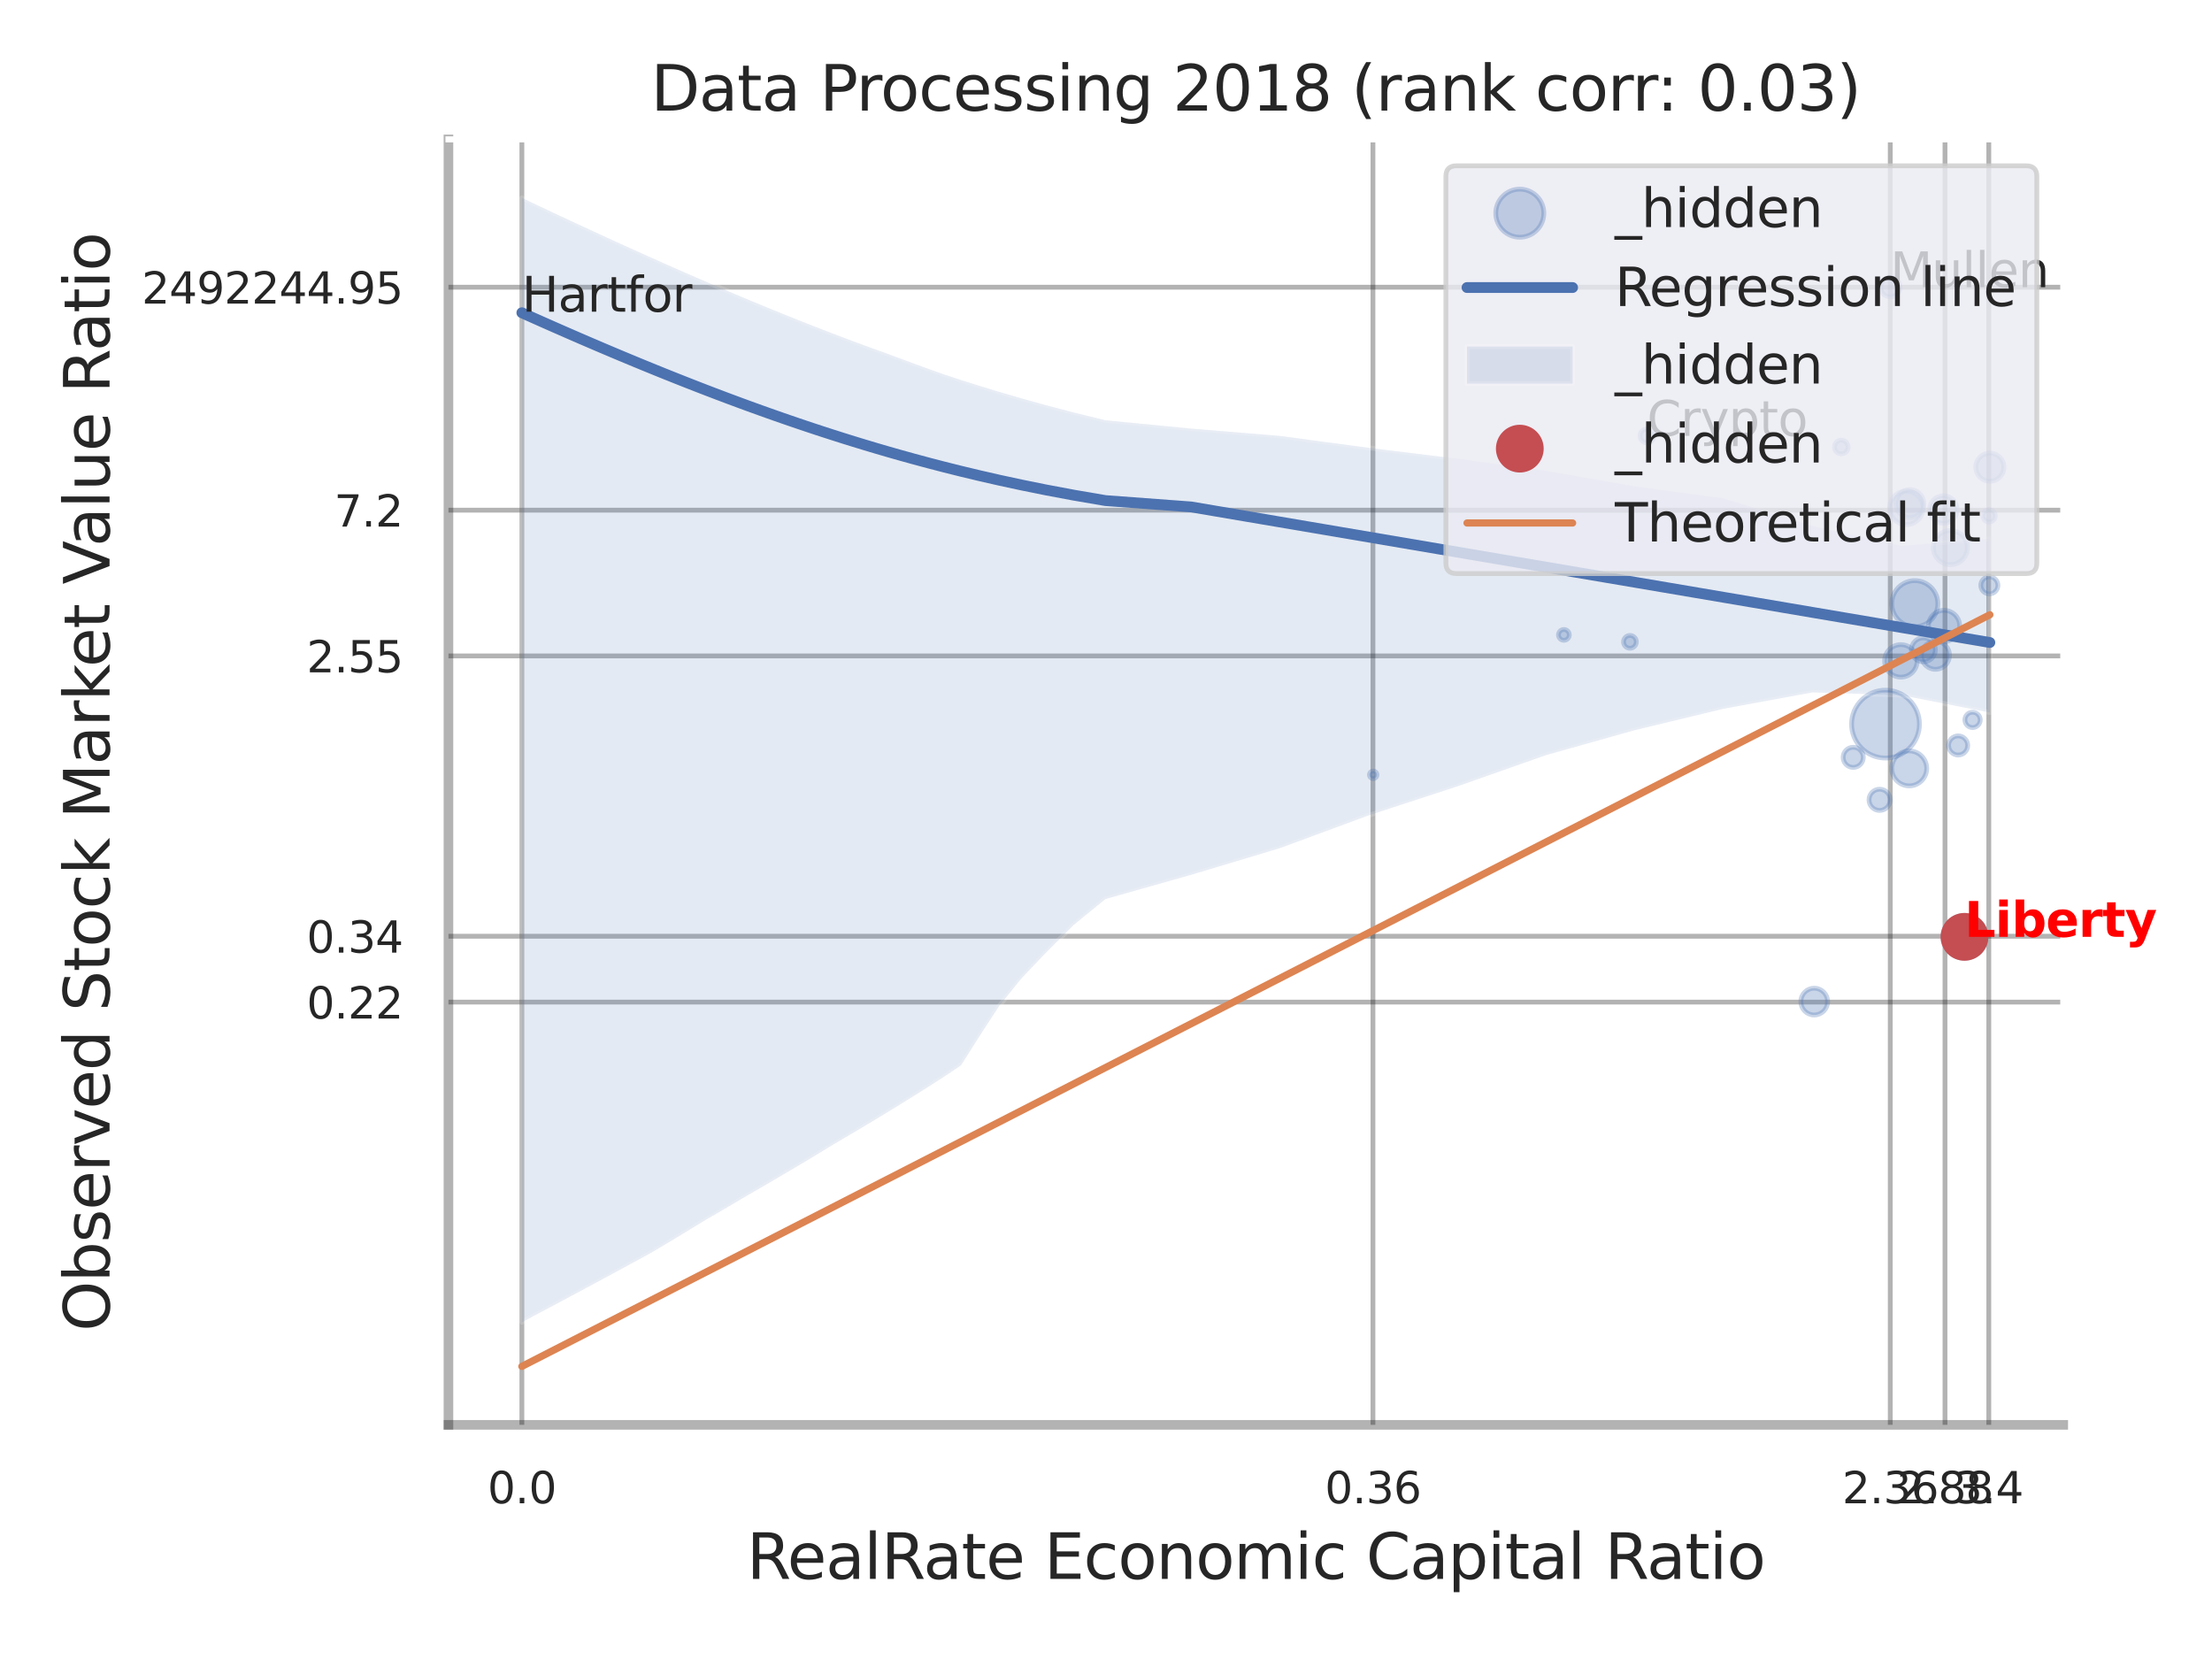 <?xml version="1.0" encoding="utf-8" standalone="no"?>
<!DOCTYPE svg PUBLIC "-//W3C//DTD SVG 1.1//EN"
  "http://www.w3.org/Graphics/SVG/1.1/DTD/svg11.dtd">
<svg xmlns:xlink="http://www.w3.org/1999/xlink" width="460.8pt" height="345.6pt" viewBox="0 0 460.8 345.6" xmlns="http://www.w3.org/2000/svg" version="1.1">
 <defs>
  <style type="text/css">*{stroke-linejoin: round; stroke-linecap: butt}</style>
 </defs>
 <g id="figure_1">
  <g id="patch_1">
   <path d="M 0 345.6 
L 460.8 345.6 
L 460.8 0 
L 0 0 
z
" style="fill: #ffffff"/>
  </g>
  <g id="axes_1">
   <g id="patch_2">
    <path d="M 93.42 296.82 
L 429.812 296.82 
L 429.812 29.04 
L 93.42 29.04 
z
" style="fill: #ffffff"/>
   </g>
   <g id="matplotlib.axis_1">
    <g id="xtick_1">
     <g id="line2d_1">
      <path d="M 108.715 296.82 
L 108.715 29.04 
" clip-path="url(#pdb447d9ca7)" style="fill: none; stroke: #000000; stroke-opacity: 0.3; stroke-linecap: round"/>
     </g>
     <g id="text_1">
      <!-- 0.0 -->
      <g style="fill: #262626" transform="translate(101.559 313.159) scale(0.09 -0.09)">
       <defs>
        <path id="DejaVuSans-30" d="M 2034 4250 
Q 1547 4250 1301 3770 
Q 1056 3291 1056 2328 
Q 1056 1369 1301 889 
Q 1547 409 2034 409 
Q 2525 409 2770 889 
Q 3016 1369 3016 2328 
Q 3016 3291 2770 3770 
Q 2525 4250 2034 4250 
z
M 2034 4750 
Q 2819 4750 3233 4129 
Q 3647 3509 3647 2328 
Q 3647 1150 3233 529 
Q 2819 -91 2034 -91 
Q 1250 -91 836 529 
Q 422 1150 422 2328 
Q 422 3509 836 4129 
Q 1250 4750 2034 4750 
z
" transform="scale(0.016)"/>
        <path id="DejaVuSans-2e" d="M 684 794 
L 1344 794 
L 1344 0 
L 684 0 
L 684 794 
z
" transform="scale(0.016)"/>
       </defs>
       <use xlink:href="#DejaVuSans-30"/>
       <use xlink:href="#DejaVuSans-2e" transform="translate(63.623 0)"/>
       <use xlink:href="#DejaVuSans-30" transform="translate(95.41 0)"/>
      </g>
     </g>
    </g>
    <g id="xtick_2">
     <g id="line2d_2">
      <path d="M 286.008 296.82 
L 286.008 29.04 
" clip-path="url(#pdb447d9ca7)" style="fill: none; stroke: #000000; stroke-opacity: 0.3; stroke-linecap: round"/>
     </g>
     <g id="text_2">
      <!-- 0.36 -->
      <g style="fill: #262626" transform="translate(275.988 313.159) scale(0.09 -0.09)">
       <defs>
        <path id="DejaVuSans-33" d="M 2597 2516 
Q 3050 2419 3304 2112 
Q 3559 1806 3559 1356 
Q 3559 666 3084 287 
Q 2609 -91 1734 -91 
Q 1441 -91 1130 -33 
Q 819 25 488 141 
L 488 750 
Q 750 597 1062 519 
Q 1375 441 1716 441 
Q 2309 441 2620 675 
Q 2931 909 2931 1356 
Q 2931 1769 2642 2001 
Q 2353 2234 1838 2234 
L 1294 2234 
L 1294 2753 
L 1863 2753 
Q 2328 2753 2575 2939 
Q 2822 3125 2822 3475 
Q 2822 3834 2567 4026 
Q 2313 4219 1838 4219 
Q 1578 4219 1281 4162 
Q 984 4106 628 3988 
L 628 4550 
Q 988 4650 1302 4700 
Q 1616 4750 1894 4750 
Q 2613 4750 3031 4423 
Q 3450 4097 3450 3541 
Q 3450 3153 3228 2886 
Q 3006 2619 2597 2516 
z
" transform="scale(0.016)"/>
        <path id="DejaVuSans-36" d="M 2113 2584 
Q 1688 2584 1439 2293 
Q 1191 2003 1191 1497 
Q 1191 994 1439 701 
Q 1688 409 2113 409 
Q 2538 409 2786 701 
Q 3034 994 3034 1497 
Q 3034 2003 2786 2293 
Q 2538 2584 2113 2584 
z
M 3366 4563 
L 3366 3988 
Q 3128 4100 2886 4159 
Q 2644 4219 2406 4219 
Q 1781 4219 1451 3797 
Q 1122 3375 1075 2522 
Q 1259 2794 1537 2939 
Q 1816 3084 2150 3084 
Q 2853 3084 3261 2657 
Q 3669 2231 3669 1497 
Q 3669 778 3244 343 
Q 2819 -91 2113 -91 
Q 1303 -91 875 529 
Q 447 1150 447 2328 
Q 447 3434 972 4092 
Q 1497 4750 2381 4750 
Q 2619 4750 2861 4703 
Q 3103 4656 3366 4563 
z
" transform="scale(0.016)"/>
       </defs>
       <use xlink:href="#DejaVuSans-30"/>
       <use xlink:href="#DejaVuSans-2e" transform="translate(63.623 0)"/>
       <use xlink:href="#DejaVuSans-33" transform="translate(95.41 0)"/>
       <use xlink:href="#DejaVuSans-36" transform="translate(159.033 0)"/>
      </g>
     </g>
    </g>
    <g id="xtick_3">
     <g id="line2d_3">
      <path d="M 393.775 296.82 
L 393.775 29.04 
" clip-path="url(#pdb447d9ca7)" style="fill: none; stroke: #000000; stroke-opacity: 0.3; stroke-linecap: round"/>
     </g>
     <g id="text_3">
      <!-- 2.36 -->
      <g style="fill: #262626" transform="translate(383.756 313.159) scale(0.09 -0.09)">
       <defs>
        <path id="DejaVuSans-32" d="M 1228 531 
L 3431 531 
L 3431 0 
L 469 0 
L 469 531 
Q 828 903 1448 1529 
Q 2069 2156 2228 2338 
Q 2531 2678 2651 2914 
Q 2772 3150 2772 3378 
Q 2772 3750 2511 3984 
Q 2250 4219 1831 4219 
Q 1534 4219 1204 4116 
Q 875 4013 500 3803 
L 500 4441 
Q 881 4594 1212 4672 
Q 1544 4750 1819 4750 
Q 2544 4750 2975 4387 
Q 3406 4025 3406 3419 
Q 3406 3131 3298 2873 
Q 3191 2616 2906 2266 
Q 2828 2175 2409 1742 
Q 1991 1309 1228 531 
z
" transform="scale(0.016)"/>
       </defs>
       <use xlink:href="#DejaVuSans-32"/>
       <use xlink:href="#DejaVuSans-2e" transform="translate(63.623 0)"/>
       <use xlink:href="#DejaVuSans-33" transform="translate(95.41 0)"/>
       <use xlink:href="#DejaVuSans-36" transform="translate(159.033 0)"/>
      </g>
     </g>
    </g>
    <g id="xtick_4">
     <g id="line2d_4">
      <path d="M 405.179 296.82 
L 405.179 29.04 
" clip-path="url(#pdb447d9ca7)" style="fill: none; stroke: #000000; stroke-opacity: 0.3; stroke-linecap: round"/>
     </g>
     <g id="text_4">
      <!-- 2.88 -->
      <g style="fill: #262626" transform="translate(395.16 313.159) scale(0.09 -0.09)">
       <defs>
        <path id="DejaVuSans-38" d="M 2034 2216 
Q 1584 2216 1326 1975 
Q 1069 1734 1069 1313 
Q 1069 891 1326 650 
Q 1584 409 2034 409 
Q 2484 409 2743 651 
Q 3003 894 3003 1313 
Q 3003 1734 2745 1975 
Q 2488 2216 2034 2216 
z
M 1403 2484 
Q 997 2584 770 2862 
Q 544 3141 544 3541 
Q 544 4100 942 4425 
Q 1341 4750 2034 4750 
Q 2731 4750 3128 4425 
Q 3525 4100 3525 3541 
Q 3525 3141 3298 2862 
Q 3072 2584 2669 2484 
Q 3125 2378 3379 2068 
Q 3634 1759 3634 1313 
Q 3634 634 3220 271 
Q 2806 -91 2034 -91 
Q 1263 -91 848 271 
Q 434 634 434 1313 
Q 434 1759 690 2068 
Q 947 2378 1403 2484 
z
M 1172 3481 
Q 1172 3119 1398 2916 
Q 1625 2713 2034 2713 
Q 2441 2713 2670 2916 
Q 2900 3119 2900 3481 
Q 2900 3844 2670 4047 
Q 2441 4250 2034 4250 
Q 1625 4250 1398 4047 
Q 1172 3844 1172 3481 
z
" transform="scale(0.016)"/>
       </defs>
       <use xlink:href="#DejaVuSans-32"/>
       <use xlink:href="#DejaVuSans-2e" transform="translate(63.623 0)"/>
       <use xlink:href="#DejaVuSans-38" transform="translate(95.41 0)"/>
       <use xlink:href="#DejaVuSans-38" transform="translate(159.033 0)"/>
      </g>
     </g>
    </g>
    <g id="xtick_5">
     <g id="line2d_5">
      <path d="M 414.302 296.82 
L 414.302 29.04 
" clip-path="url(#pdb447d9ca7)" style="fill: none; stroke: #000000; stroke-opacity: 0.3; stroke-linecap: round"/>
     </g>
     <g id="text_5">
      <!-- 3.4 -->
      <g style="fill: #262626" transform="translate(407.146 313.159) scale(0.09 -0.09)">
       <defs>
        <path id="DejaVuSans-34" d="M 2419 4116 
L 825 1625 
L 2419 1625 
L 2419 4116 
z
M 2253 4666 
L 3047 4666 
L 3047 1625 
L 3713 1625 
L 3713 1100 
L 3047 1100 
L 3047 0 
L 2419 0 
L 2419 1100 
L 313 1100 
L 313 1709 
L 2253 4666 
z
" transform="scale(0.016)"/>
       </defs>
       <use xlink:href="#DejaVuSans-33"/>
       <use xlink:href="#DejaVuSans-2e" transform="translate(63.623 0)"/>
       <use xlink:href="#DejaVuSans-34" transform="translate(95.41 0)"/>
      </g>
     </g>
    </g>
    <g id="xtick_6"/>
    <g id="xtick_7"/>
    <g id="xtick_8"/>
    <g id="text_6">
     <!-- RealRate Economic Capital Ratio -->
     <g style="fill: #262626" transform="translate(155.563 328.908) scale(0.13 -0.13)">
      <defs>
       <path id="DejaVuSans-52" d="M 2841 2188 
Q 3044 2119 3236 1894 
Q 3428 1669 3622 1275 
L 4263 0 
L 3584 0 
L 2988 1197 
Q 2756 1666 2539 1819 
Q 2322 1972 1947 1972 
L 1259 1972 
L 1259 0 
L 628 0 
L 628 4666 
L 2053 4666 
Q 2853 4666 3247 4331 
Q 3641 3997 3641 3322 
Q 3641 2881 3436 2590 
Q 3231 2300 2841 2188 
z
M 1259 4147 
L 1259 2491 
L 2053 2491 
Q 2509 2491 2742 2702 
Q 2975 2913 2975 3322 
Q 2975 3731 2742 3939 
Q 2509 4147 2053 4147 
L 1259 4147 
z
" transform="scale(0.016)"/>
       <path id="DejaVuSans-65" d="M 3597 1894 
L 3597 1613 
L 953 1613 
Q 991 1019 1311 708 
Q 1631 397 2203 397 
Q 2534 397 2845 478 
Q 3156 559 3463 722 
L 3463 178 
Q 3153 47 2828 -22 
Q 2503 -91 2169 -91 
Q 1331 -91 842 396 
Q 353 884 353 1716 
Q 353 2575 817 3079 
Q 1281 3584 2069 3584 
Q 2775 3584 3186 3129 
Q 3597 2675 3597 1894 
z
M 3022 2063 
Q 3016 2534 2758 2815 
Q 2500 3097 2075 3097 
Q 1594 3097 1305 2825 
Q 1016 2553 972 2059 
L 3022 2063 
z
" transform="scale(0.016)"/>
       <path id="DejaVuSans-61" d="M 2194 1759 
Q 1497 1759 1228 1600 
Q 959 1441 959 1056 
Q 959 750 1161 570 
Q 1363 391 1709 391 
Q 2188 391 2477 730 
Q 2766 1069 2766 1631 
L 2766 1759 
L 2194 1759 
z
M 3341 1997 
L 3341 0 
L 2766 0 
L 2766 531 
Q 2569 213 2275 61 
Q 1981 -91 1556 -91 
Q 1019 -91 701 211 
Q 384 513 384 1019 
Q 384 1609 779 1909 
Q 1175 2209 1959 2209 
L 2766 2209 
L 2766 2266 
Q 2766 2663 2505 2880 
Q 2244 3097 1772 3097 
Q 1472 3097 1187 3025 
Q 903 2953 641 2809 
L 641 3341 
Q 956 3463 1253 3523 
Q 1550 3584 1831 3584 
Q 2591 3584 2966 3190 
Q 3341 2797 3341 1997 
z
" transform="scale(0.016)"/>
       <path id="DejaVuSans-6c" d="M 603 4863 
L 1178 4863 
L 1178 0 
L 603 0 
L 603 4863 
z
" transform="scale(0.016)"/>
       <path id="DejaVuSans-74" d="M 1172 4494 
L 1172 3500 
L 2356 3500 
L 2356 3053 
L 1172 3053 
L 1172 1153 
Q 1172 725 1289 603 
Q 1406 481 1766 481 
L 2356 481 
L 2356 0 
L 1766 0 
Q 1100 0 847 248 
Q 594 497 594 1153 
L 594 3053 
L 172 3053 
L 172 3500 
L 594 3500 
L 594 4494 
L 1172 4494 
z
" transform="scale(0.016)"/>
       <path id="DejaVuSans-20" transform="scale(0.016)"/>
       <path id="DejaVuSans-45" d="M 628 4666 
L 3578 4666 
L 3578 4134 
L 1259 4134 
L 1259 2753 
L 3481 2753 
L 3481 2222 
L 1259 2222 
L 1259 531 
L 3634 531 
L 3634 0 
L 628 0 
L 628 4666 
z
" transform="scale(0.016)"/>
       <path id="DejaVuSans-63" d="M 3122 3366 
L 3122 2828 
Q 2878 2963 2633 3030 
Q 2388 3097 2138 3097 
Q 1578 3097 1268 2742 
Q 959 2388 959 1747 
Q 959 1106 1268 751 
Q 1578 397 2138 397 
Q 2388 397 2633 464 
Q 2878 531 3122 666 
L 3122 134 
Q 2881 22 2623 -34 
Q 2366 -91 2075 -91 
Q 1284 -91 818 406 
Q 353 903 353 1747 
Q 353 2603 823 3093 
Q 1294 3584 2113 3584 
Q 2378 3584 2631 3529 
Q 2884 3475 3122 3366 
z
" transform="scale(0.016)"/>
       <path id="DejaVuSans-6f" d="M 1959 3097 
Q 1497 3097 1228 2736 
Q 959 2375 959 1747 
Q 959 1119 1226 758 
Q 1494 397 1959 397 
Q 2419 397 2687 759 
Q 2956 1122 2956 1747 
Q 2956 2369 2687 2733 
Q 2419 3097 1959 3097 
z
M 1959 3584 
Q 2709 3584 3137 3096 
Q 3566 2609 3566 1747 
Q 3566 888 3137 398 
Q 2709 -91 1959 -91 
Q 1206 -91 779 398 
Q 353 888 353 1747 
Q 353 2609 779 3096 
Q 1206 3584 1959 3584 
z
" transform="scale(0.016)"/>
       <path id="DejaVuSans-6e" d="M 3513 2113 
L 3513 0 
L 2938 0 
L 2938 2094 
Q 2938 2591 2744 2837 
Q 2550 3084 2163 3084 
Q 1697 3084 1428 2787 
Q 1159 2491 1159 1978 
L 1159 0 
L 581 0 
L 581 3500 
L 1159 3500 
L 1159 2956 
Q 1366 3272 1645 3428 
Q 1925 3584 2291 3584 
Q 2894 3584 3203 3211 
Q 3513 2838 3513 2113 
z
" transform="scale(0.016)"/>
       <path id="DejaVuSans-6d" d="M 3328 2828 
Q 3544 3216 3844 3400 
Q 4144 3584 4550 3584 
Q 5097 3584 5394 3201 
Q 5691 2819 5691 2113 
L 5691 0 
L 5113 0 
L 5113 2094 
Q 5113 2597 4934 2840 
Q 4756 3084 4391 3084 
Q 3944 3084 3684 2787 
Q 3425 2491 3425 1978 
L 3425 0 
L 2847 0 
L 2847 2094 
Q 2847 2600 2669 2842 
Q 2491 3084 2119 3084 
Q 1678 3084 1418 2786 
Q 1159 2488 1159 1978 
L 1159 0 
L 581 0 
L 581 3500 
L 1159 3500 
L 1159 2956 
Q 1356 3278 1631 3431 
Q 1906 3584 2284 3584 
Q 2666 3584 2933 3390 
Q 3200 3197 3328 2828 
z
" transform="scale(0.016)"/>
       <path id="DejaVuSans-69" d="M 603 3500 
L 1178 3500 
L 1178 0 
L 603 0 
L 603 3500 
z
M 603 4863 
L 1178 4863 
L 1178 4134 
L 603 4134 
L 603 4863 
z
" transform="scale(0.016)"/>
       <path id="DejaVuSans-43" d="M 4122 4306 
L 4122 3641 
Q 3803 3938 3442 4084 
Q 3081 4231 2675 4231 
Q 1875 4231 1450 3742 
Q 1025 3253 1025 2328 
Q 1025 1406 1450 917 
Q 1875 428 2675 428 
Q 3081 428 3442 575 
Q 3803 722 4122 1019 
L 4122 359 
Q 3791 134 3420 21 
Q 3050 -91 2638 -91 
Q 1578 -91 968 557 
Q 359 1206 359 2328 
Q 359 3453 968 4101 
Q 1578 4750 2638 4750 
Q 3056 4750 3426 4639 
Q 3797 4528 4122 4306 
z
" transform="scale(0.016)"/>
       <path id="DejaVuSans-70" d="M 1159 525 
L 1159 -1331 
L 581 -1331 
L 581 3500 
L 1159 3500 
L 1159 2969 
Q 1341 3281 1617 3432 
Q 1894 3584 2278 3584 
Q 2916 3584 3314 3078 
Q 3713 2572 3713 1747 
Q 3713 922 3314 415 
Q 2916 -91 2278 -91 
Q 1894 -91 1617 61 
Q 1341 213 1159 525 
z
M 3116 1747 
Q 3116 2381 2855 2742 
Q 2594 3103 2138 3103 
Q 1681 3103 1420 2742 
Q 1159 2381 1159 1747 
Q 1159 1113 1420 752 
Q 1681 391 2138 391 
Q 2594 391 2855 752 
Q 3116 1113 3116 1747 
z
" transform="scale(0.016)"/>
      </defs>
      <use xlink:href="#DejaVuSans-52"/>
      <use xlink:href="#DejaVuSans-65" transform="translate(64.982 0)"/>
      <use xlink:href="#DejaVuSans-61" transform="translate(126.506 0)"/>
      <use xlink:href="#DejaVuSans-6c" transform="translate(187.785 0)"/>
      <use xlink:href="#DejaVuSans-52" transform="translate(215.568 0)"/>
      <use xlink:href="#DejaVuSans-61" transform="translate(282.801 0)"/>
      <use xlink:href="#DejaVuSans-74" transform="translate(344.08 0)"/>
      <use xlink:href="#DejaVuSans-65" transform="translate(383.289 0)"/>
      <use xlink:href="#DejaVuSans-20" transform="translate(444.812 0)"/>
      <use xlink:href="#DejaVuSans-45" transform="translate(476.6 0)"/>
      <use xlink:href="#DejaVuSans-63" transform="translate(539.783 0)"/>
      <use xlink:href="#DejaVuSans-6f" transform="translate(594.764 0)"/>
      <use xlink:href="#DejaVuSans-6e" transform="translate(655.945 0)"/>
      <use xlink:href="#DejaVuSans-6f" transform="translate(719.324 0)"/>
      <use xlink:href="#DejaVuSans-6d" transform="translate(780.506 0)"/>
      <use xlink:href="#DejaVuSans-69" transform="translate(877.918 0)"/>
      <use xlink:href="#DejaVuSans-63" transform="translate(905.701 0)"/>
      <use xlink:href="#DejaVuSans-20" transform="translate(960.682 0)"/>
      <use xlink:href="#DejaVuSans-43" transform="translate(992.469 0)"/>
      <use xlink:href="#DejaVuSans-61" transform="translate(1062.293 0)"/>
      <use xlink:href="#DejaVuSans-70" transform="translate(1123.572 0)"/>
      <use xlink:href="#DejaVuSans-69" transform="translate(1187.049 0)"/>
      <use xlink:href="#DejaVuSans-74" transform="translate(1214.832 0)"/>
      <use xlink:href="#DejaVuSans-61" transform="translate(1254.041 0)"/>
      <use xlink:href="#DejaVuSans-6c" transform="translate(1315.32 0)"/>
      <use xlink:href="#DejaVuSans-20" transform="translate(1343.104 0)"/>
      <use xlink:href="#DejaVuSans-52" transform="translate(1374.891 0)"/>
      <use xlink:href="#DejaVuSans-61" transform="translate(1442.123 0)"/>
      <use xlink:href="#DejaVuSans-74" transform="translate(1503.402 0)"/>
      <use xlink:href="#DejaVuSans-69" transform="translate(1542.611 0)"/>
      <use xlink:href="#DejaVuSans-6f" transform="translate(1570.395 0)"/>
     </g>
    </g>
   </g>
   <g id="matplotlib.axis_2">
    <g id="ytick_1">
     <g id="line2d_6">
      <path d="M 93.42 208.756 
L 429.812 208.756 
" clip-path="url(#pdb447d9ca7)" style="fill: none; stroke: #000000; stroke-opacity: 0.3; stroke-linecap: round"/>
     </g>
     <g id="text_7">
      <!-- 0.22 -->
      <g style="fill: #262626" transform="translate(63.881 212.175) scale(0.09 -0.09)">
       <use xlink:href="#DejaVuSans-30"/>
       <use xlink:href="#DejaVuSans-2e" transform="translate(63.623 0)"/>
       <use xlink:href="#DejaVuSans-32" transform="translate(95.41 0)"/>
       <use xlink:href="#DejaVuSans-32" transform="translate(159.033 0)"/>
      </g>
     </g>
    </g>
    <g id="ytick_2">
     <g id="line2d_7">
      <path d="M 93.42 195.034 
L 429.812 195.034 
" clip-path="url(#pdb447d9ca7)" style="fill: none; stroke: #000000; stroke-opacity: 0.3; stroke-linecap: round"/>
     </g>
     <g id="text_8">
      <!-- 0.34 -->
      <g style="fill: #262626" transform="translate(63.881 198.453) scale(0.09 -0.09)">
       <use xlink:href="#DejaVuSans-30"/>
       <use xlink:href="#DejaVuSans-2e" transform="translate(63.623 0)"/>
       <use xlink:href="#DejaVuSans-33" transform="translate(95.41 0)"/>
       <use xlink:href="#DejaVuSans-34" transform="translate(159.033 0)"/>
      </g>
     </g>
    </g>
    <g id="ytick_3">
     <g id="line2d_8">
      <path d="M 93.42 136.641 
L 429.812 136.641 
" clip-path="url(#pdb447d9ca7)" style="fill: none; stroke: #000000; stroke-opacity: 0.3; stroke-linecap: round"/>
     </g>
     <g id="text_9">
      <!-- 2.55 -->
      <g style="fill: #262626" transform="translate(63.881 140.061) scale(0.09 -0.09)">
       <defs>
        <path id="DejaVuSans-35" d="M 691 4666 
L 3169 4666 
L 3169 4134 
L 1269 4134 
L 1269 2991 
Q 1406 3038 1543 3061 
Q 1681 3084 1819 3084 
Q 2600 3084 3056 2656 
Q 3513 2228 3513 1497 
Q 3513 744 3044 326 
Q 2575 -91 1722 -91 
Q 1428 -91 1123 -41 
Q 819 9 494 109 
L 494 744 
Q 775 591 1075 516 
Q 1375 441 1709 441 
Q 2250 441 2565 725 
Q 2881 1009 2881 1497 
Q 2881 1984 2565 2268 
Q 2250 2553 1709 2553 
Q 1456 2553 1204 2497 
Q 953 2441 691 2322 
L 691 4666 
z
" transform="scale(0.016)"/>
       </defs>
       <use xlink:href="#DejaVuSans-32"/>
       <use xlink:href="#DejaVuSans-2e" transform="translate(63.623 0)"/>
       <use xlink:href="#DejaVuSans-35" transform="translate(95.41 0)"/>
       <use xlink:href="#DejaVuSans-35" transform="translate(159.033 0)"/>
      </g>
     </g>
    </g>
    <g id="ytick_4">
     <g id="line2d_9">
      <path d="M 93.42 106.277 
L 429.812 106.277 
" clip-path="url(#pdb447d9ca7)" style="fill: none; stroke: #000000; stroke-opacity: 0.3; stroke-linecap: round"/>
     </g>
     <g id="text_10">
      <!-- 7.2 -->
      <g style="fill: #262626" transform="translate(69.607 109.697) scale(0.09 -0.09)">
       <defs>
        <path id="DejaVuSans-37" d="M 525 4666 
L 3525 4666 
L 3525 4397 
L 1831 0 
L 1172 0 
L 2766 4134 
L 525 4134 
L 525 4666 
z
" transform="scale(0.016)"/>
       </defs>
       <use xlink:href="#DejaVuSans-37"/>
       <use xlink:href="#DejaVuSans-2e" transform="translate(63.623 0)"/>
       <use xlink:href="#DejaVuSans-32" transform="translate(95.41 0)"/>
      </g>
     </g>
    </g>
    <g id="ytick_5">
     <g id="line2d_10">
      <path d="M 93.42 59.829 
L 429.812 59.829 
" clip-path="url(#pdb447d9ca7)" style="fill: none; stroke: #000000; stroke-opacity: 0.3; stroke-linecap: round"/>
     </g>
     <g id="text_11">
      <!-- 2492244.95 -->
      <g style="fill: #262626" transform="translate(29.523 63.248) scale(0.09 -0.09)">
       <defs>
        <path id="DejaVuSans-39" d="M 703 97 
L 703 672 
Q 941 559 1184 500 
Q 1428 441 1663 441 
Q 2288 441 2617 861 
Q 2947 1281 2994 2138 
Q 2813 1869 2534 1725 
Q 2256 1581 1919 1581 
Q 1219 1581 811 2004 
Q 403 2428 403 3163 
Q 403 3881 828 4315 
Q 1253 4750 1959 4750 
Q 2769 4750 3195 4129 
Q 3622 3509 3622 2328 
Q 3622 1225 3098 567 
Q 2575 -91 1691 -91 
Q 1453 -91 1209 -44 
Q 966 3 703 97 
z
M 1959 2075 
Q 2384 2075 2632 2365 
Q 2881 2656 2881 3163 
Q 2881 3666 2632 3958 
Q 2384 4250 1959 4250 
Q 1534 4250 1286 3958 
Q 1038 3666 1038 3163 
Q 1038 2656 1286 2365 
Q 1534 2075 1959 2075 
z
" transform="scale(0.016)"/>
       </defs>
       <use xlink:href="#DejaVuSans-32"/>
       <use xlink:href="#DejaVuSans-34" transform="translate(63.623 0)"/>
       <use xlink:href="#DejaVuSans-39" transform="translate(127.246 0)"/>
       <use xlink:href="#DejaVuSans-32" transform="translate(190.869 0)"/>
       <use xlink:href="#DejaVuSans-32" transform="translate(254.492 0)"/>
       <use xlink:href="#DejaVuSans-34" transform="translate(318.115 0)"/>
       <use xlink:href="#DejaVuSans-34" transform="translate(381.738 0)"/>
       <use xlink:href="#DejaVuSans-2e" transform="translate(445.361 0)"/>
       <use xlink:href="#DejaVuSans-39" transform="translate(477.148 0)"/>
       <use xlink:href="#DejaVuSans-35" transform="translate(540.771 0)"/>
      </g>
     </g>
    </g>
    <g id="ytick_6"/>
    <g id="ytick_7"/>
    <g id="ytick_8"/>
    <g id="ytick_9"/>
    <g id="ytick_10"/>
    <g id="text_12">
     <!-- Observed Stock Market Value Ratio -->
     <g style="fill: #262626" transform="translate(22.82 277.332) rotate(-90) scale(0.13 -0.13)">
      <defs>
       <path id="DejaVuSans-4f" d="M 2522 4238 
Q 1834 4238 1429 3725 
Q 1025 3213 1025 2328 
Q 1025 1447 1429 934 
Q 1834 422 2522 422 
Q 3209 422 3611 934 
Q 4013 1447 4013 2328 
Q 4013 3213 3611 3725 
Q 3209 4238 2522 4238 
z
M 2522 4750 
Q 3503 4750 4090 4092 
Q 4678 3434 4678 2328 
Q 4678 1225 4090 567 
Q 3503 -91 2522 -91 
Q 1538 -91 948 565 
Q 359 1222 359 2328 
Q 359 3434 948 4092 
Q 1538 4750 2522 4750 
z
" transform="scale(0.016)"/>
       <path id="DejaVuSans-62" d="M 3116 1747 
Q 3116 2381 2855 2742 
Q 2594 3103 2138 3103 
Q 1681 3103 1420 2742 
Q 1159 2381 1159 1747 
Q 1159 1113 1420 752 
Q 1681 391 2138 391 
Q 2594 391 2855 752 
Q 3116 1113 3116 1747 
z
M 1159 2969 
Q 1341 3281 1617 3432 
Q 1894 3584 2278 3584 
Q 2916 3584 3314 3078 
Q 3713 2572 3713 1747 
Q 3713 922 3314 415 
Q 2916 -91 2278 -91 
Q 1894 -91 1617 61 
Q 1341 213 1159 525 
L 1159 0 
L 581 0 
L 581 4863 
L 1159 4863 
L 1159 2969 
z
" transform="scale(0.016)"/>
       <path id="DejaVuSans-73" d="M 2834 3397 
L 2834 2853 
Q 2591 2978 2328 3040 
Q 2066 3103 1784 3103 
Q 1356 3103 1142 2972 
Q 928 2841 928 2578 
Q 928 2378 1081 2264 
Q 1234 2150 1697 2047 
L 1894 2003 
Q 2506 1872 2764 1633 
Q 3022 1394 3022 966 
Q 3022 478 2636 193 
Q 2250 -91 1575 -91 
Q 1294 -91 989 -36 
Q 684 19 347 128 
L 347 722 
Q 666 556 975 473 
Q 1284 391 1588 391 
Q 1994 391 2212 530 
Q 2431 669 2431 922 
Q 2431 1156 2273 1281 
Q 2116 1406 1581 1522 
L 1381 1569 
Q 847 1681 609 1914 
Q 372 2147 372 2553 
Q 372 3047 722 3315 
Q 1072 3584 1716 3584 
Q 2034 3584 2315 3537 
Q 2597 3491 2834 3397 
z
" transform="scale(0.016)"/>
       <path id="DejaVuSans-72" d="M 2631 2963 
Q 2534 3019 2420 3045 
Q 2306 3072 2169 3072 
Q 1681 3072 1420 2755 
Q 1159 2438 1159 1844 
L 1159 0 
L 581 0 
L 581 3500 
L 1159 3500 
L 1159 2956 
Q 1341 3275 1631 3429 
Q 1922 3584 2338 3584 
Q 2397 3584 2469 3576 
Q 2541 3569 2628 3553 
L 2631 2963 
z
" transform="scale(0.016)"/>
       <path id="DejaVuSans-76" d="M 191 3500 
L 800 3500 
L 1894 563 
L 2988 3500 
L 3597 3500 
L 2284 0 
L 1503 0 
L 191 3500 
z
" transform="scale(0.016)"/>
       <path id="DejaVuSans-64" d="M 2906 2969 
L 2906 4863 
L 3481 4863 
L 3481 0 
L 2906 0 
L 2906 525 
Q 2725 213 2448 61 
Q 2172 -91 1784 -91 
Q 1150 -91 751 415 
Q 353 922 353 1747 
Q 353 2572 751 3078 
Q 1150 3584 1784 3584 
Q 2172 3584 2448 3432 
Q 2725 3281 2906 2969 
z
M 947 1747 
Q 947 1113 1208 752 
Q 1469 391 1925 391 
Q 2381 391 2643 752 
Q 2906 1113 2906 1747 
Q 2906 2381 2643 2742 
Q 2381 3103 1925 3103 
Q 1469 3103 1208 2742 
Q 947 2381 947 1747 
z
" transform="scale(0.016)"/>
       <path id="DejaVuSans-53" d="M 3425 4513 
L 3425 3897 
Q 3066 4069 2747 4153 
Q 2428 4238 2131 4238 
Q 1616 4238 1336 4038 
Q 1056 3838 1056 3469 
Q 1056 3159 1242 3001 
Q 1428 2844 1947 2747 
L 2328 2669 
Q 3034 2534 3370 2195 
Q 3706 1856 3706 1288 
Q 3706 609 3251 259 
Q 2797 -91 1919 -91 
Q 1588 -91 1214 -16 
Q 841 59 441 206 
L 441 856 
Q 825 641 1194 531 
Q 1563 422 1919 422 
Q 2459 422 2753 634 
Q 3047 847 3047 1241 
Q 3047 1584 2836 1778 
Q 2625 1972 2144 2069 
L 1759 2144 
Q 1053 2284 737 2584 
Q 422 2884 422 3419 
Q 422 4038 858 4394 
Q 1294 4750 2059 4750 
Q 2388 4750 2728 4690 
Q 3069 4631 3425 4513 
z
" transform="scale(0.016)"/>
       <path id="DejaVuSans-6b" d="M 581 4863 
L 1159 4863 
L 1159 1991 
L 2875 3500 
L 3609 3500 
L 1753 1863 
L 3688 0 
L 2938 0 
L 1159 1709 
L 1159 0 
L 581 0 
L 581 4863 
z
" transform="scale(0.016)"/>
       <path id="DejaVuSans-4d" d="M 628 4666 
L 1569 4666 
L 2759 1491 
L 3956 4666 
L 4897 4666 
L 4897 0 
L 4281 0 
L 4281 4097 
L 3078 897 
L 2444 897 
L 1241 4097 
L 1241 0 
L 628 0 
L 628 4666 
z
" transform="scale(0.016)"/>
       <path id="DejaVuSans-56" d="M 1831 0 
L 50 4666 
L 709 4666 
L 2188 738 
L 3669 4666 
L 4325 4666 
L 2547 0 
L 1831 0 
z
" transform="scale(0.016)"/>
       <path id="DejaVuSans-75" d="M 544 1381 
L 544 3500 
L 1119 3500 
L 1119 1403 
Q 1119 906 1312 657 
Q 1506 409 1894 409 
Q 2359 409 2629 706 
Q 2900 1003 2900 1516 
L 2900 3500 
L 3475 3500 
L 3475 0 
L 2900 0 
L 2900 538 
Q 2691 219 2414 64 
Q 2138 -91 1772 -91 
Q 1169 -91 856 284 
Q 544 659 544 1381 
z
M 1991 3584 
L 1991 3584 
z
" transform="scale(0.016)"/>
      </defs>
      <use xlink:href="#DejaVuSans-4f"/>
      <use xlink:href="#DejaVuSans-62" transform="translate(78.711 0)"/>
      <use xlink:href="#DejaVuSans-73" transform="translate(142.188 0)"/>
      <use xlink:href="#DejaVuSans-65" transform="translate(194.287 0)"/>
      <use xlink:href="#DejaVuSans-72" transform="translate(255.811 0)"/>
      <use xlink:href="#DejaVuSans-76" transform="translate(296.924 0)"/>
      <use xlink:href="#DejaVuSans-65" transform="translate(356.104 0)"/>
      <use xlink:href="#DejaVuSans-64" transform="translate(417.627 0)"/>
      <use xlink:href="#DejaVuSans-20" transform="translate(481.104 0)"/>
      <use xlink:href="#DejaVuSans-53" transform="translate(512.891 0)"/>
      <use xlink:href="#DejaVuSans-74" transform="translate(576.367 0)"/>
      <use xlink:href="#DejaVuSans-6f" transform="translate(615.576 0)"/>
      <use xlink:href="#DejaVuSans-63" transform="translate(676.758 0)"/>
      <use xlink:href="#DejaVuSans-6b" transform="translate(731.738 0)"/>
      <use xlink:href="#DejaVuSans-20" transform="translate(789.648 0)"/>
      <use xlink:href="#DejaVuSans-4d" transform="translate(821.436 0)"/>
      <use xlink:href="#DejaVuSans-61" transform="translate(907.715 0)"/>
      <use xlink:href="#DejaVuSans-72" transform="translate(968.994 0)"/>
      <use xlink:href="#DejaVuSans-6b" transform="translate(1010.107 0)"/>
      <use xlink:href="#DejaVuSans-65" transform="translate(1064.393 0)"/>
      <use xlink:href="#DejaVuSans-74" transform="translate(1125.916 0)"/>
      <use xlink:href="#DejaVuSans-20" transform="translate(1165.125 0)"/>
      <use xlink:href="#DejaVuSans-56" transform="translate(1196.912 0)"/>
      <use xlink:href="#DejaVuSans-61" transform="translate(1257.57 0)"/>
      <use xlink:href="#DejaVuSans-6c" transform="translate(1318.85 0)"/>
      <use xlink:href="#DejaVuSans-75" transform="translate(1346.633 0)"/>
      <use xlink:href="#DejaVuSans-65" transform="translate(1410.012 0)"/>
      <use xlink:href="#DejaVuSans-20" transform="translate(1471.535 0)"/>
      <use xlink:href="#DejaVuSans-52" transform="translate(1503.322 0)"/>
      <use xlink:href="#DejaVuSans-61" transform="translate(1570.555 0)"/>
      <use xlink:href="#DejaVuSans-74" transform="translate(1631.834 0)"/>
      <use xlink:href="#DejaVuSans-69" transform="translate(1671.043 0)"/>
      <use xlink:href="#DejaVuSans-6f" transform="translate(1698.826 0)"/>
     </g>
    </g>
   </g>
   <g id="PathCollection_1">
    <path d="M 392.786 157.915 
C 394.662 157.915 396.46 157.17 397.786 155.844 
C 399.112 154.518 399.857 152.719 399.857 150.844 
C 399.857 148.969 399.112 147.17 397.786 145.844 
C 396.46 144.518 394.662 143.773 392.786 143.773 
C 390.911 143.773 389.112 144.518 387.786 145.844 
C 386.46 147.17 385.715 148.969 385.715 150.844 
C 385.715 152.719 386.46 154.518 387.786 155.844 
C 389.112 157.17 390.911 157.915 392.786 157.915 
z
" clip-path="url(#pdb447d9ca7)" style="fill: #4c72b0; fill-opacity: 0.3; stroke: #4c72b0; stroke-opacity: 0.3"/>
    <path d="M 414.42 123.719 
C 414.893 123.719 415.347 123.531 415.681 123.197 
C 416.015 122.862 416.203 122.409 416.203 121.936 
C 416.203 121.463 416.015 121.01 415.681 120.675 
C 415.347 120.341 414.893 120.153 414.42 120.153 
C 413.947 120.153 413.494 120.341 413.16 120.675 
C 412.825 121.01 412.637 121.463 412.637 121.936 
C 412.637 122.409 412.825 122.862 413.16 123.197 
C 413.494 123.531 413.947 123.719 414.42 123.719 
z
" clip-path="url(#pdb447d9ca7)" style="fill: #4c72b0; fill-opacity: 0.3; stroke: #4c72b0; stroke-opacity: 0.3"/>
    <path d="M 407.917 157.29 
C 408.446 157.29 408.954 157.08 409.329 156.705 
C 409.703 156.331 409.914 155.823 409.914 155.293 
C 409.914 154.764 409.703 154.256 409.329 153.881 
C 408.954 153.507 408.446 153.296 407.917 153.296 
C 407.387 153.296 406.879 153.507 406.505 153.881 
C 406.13 154.256 405.92 154.764 405.92 155.293 
C 405.92 155.823 406.13 156.331 406.505 156.705 
C 406.879 157.08 407.387 157.29 407.917 157.29 
z
" clip-path="url(#pdb447d9ca7)" style="fill: #4c72b0; fill-opacity: 0.3; stroke: #4c72b0; stroke-opacity: 0.3"/>
    <path d="M 403.192 139.428 
C 403.967 139.428 404.71 139.12 405.258 138.572 
C 405.806 138.024 406.114 137.281 406.114 136.506 
C 406.114 135.731 405.806 134.988 405.258 134.44 
C 404.71 133.892 403.967 133.584 403.192 133.584 
C 402.417 133.584 401.674 133.892 401.126 134.44 
C 400.578 134.988 400.27 135.731 400.27 136.506 
C 400.27 137.281 400.578 138.024 401.126 138.572 
C 401.674 139.12 402.417 139.428 403.192 139.428 
z
" clip-path="url(#pdb447d9ca7)" style="fill: #4c72b0; fill-opacity: 0.3; stroke: #4c72b0; stroke-opacity: 0.3"/>
    <path d="M 397.726 163.716 
C 398.693 163.716 399.62 163.332 400.303 162.649 
C 400.987 161.965 401.371 161.038 401.371 160.071 
C 401.371 159.105 400.987 158.178 400.303 157.494 
C 399.62 156.811 398.693 156.427 397.726 156.427 
C 396.759 156.427 395.832 156.811 395.149 157.494 
C 394.465 158.178 394.081 159.105 394.081 160.071 
C 394.081 161.038 394.465 161.965 395.149 162.649 
C 395.832 163.332 396.759 163.716 397.726 163.716 
z
" clip-path="url(#pdb447d9ca7)" style="fill: #4c72b0; fill-opacity: 0.3; stroke: #4c72b0; stroke-opacity: 0.3"/>
    <path d="M 406.307 117.625 
C 407.249 117.625 408.152 117.251 408.819 116.585 
C 409.485 115.919 409.859 115.015 409.859 114.073 
C 409.859 113.131 409.485 112.228 408.819 111.562 
C 408.152 110.896 407.249 110.522 406.307 110.522 
C 405.365 110.522 404.461 110.896 403.795 111.562 
C 403.129 112.228 402.755 113.131 402.755 114.073 
C 402.755 115.015 403.129 115.919 403.795 116.585 
C 404.461 117.251 405.365 117.625 406.307 117.625 
z
" clip-path="url(#pdb447d9ca7)" style="fill: #4c72b0; fill-opacity: 0.3; stroke: #4c72b0; stroke-opacity: 0.3"/>
    <path d="M 414.365 108.741 
C 414.705 108.741 415.032 108.606 415.272 108.365 
C 415.513 108.124 415.648 107.798 415.648 107.458 
C 415.648 107.118 415.513 106.791 415.272 106.551 
C 415.032 106.31 414.705 106.175 414.365 106.175 
C 414.025 106.175 413.698 106.31 413.458 106.551 
C 413.217 106.791 413.082 107.118 413.082 107.458 
C 413.082 107.798 413.217 108.124 413.458 108.365 
C 413.698 108.606 414.025 108.741 414.365 108.741 
z
" clip-path="url(#pdb447d9ca7)" style="fill: #4c72b0; fill-opacity: 0.3; stroke: #4c72b0; stroke-opacity: 0.3"/>
    <path d="M 410.923 151.565 
C 411.347 151.565 411.754 151.397 412.054 151.096 
C 412.354 150.796 412.523 150.389 412.523 149.965 
C 412.523 149.541 412.354 149.134 412.054 148.834 
C 411.754 148.534 411.347 148.365 410.923 148.365 
C 410.498 148.365 410.091 148.534 409.791 148.834 
C 409.491 149.134 409.323 149.541 409.323 149.965 
C 409.323 150.389 409.491 150.796 409.791 151.096 
C 410.091 151.397 410.498 151.565 410.923 151.565 
z
" clip-path="url(#pdb447d9ca7)" style="fill: #4c72b0; fill-opacity: 0.3; stroke: #4c72b0; stroke-opacity: 0.3"/>
    <path d="M 397.859 107.829 
C 398.631 107.829 399.372 107.522 399.919 106.976 
C 400.465 106.43 400.772 105.689 400.772 104.917 
C 400.772 104.144 400.465 103.403 399.919 102.857 
C 399.372 102.311 398.631 102.004 397.859 102.004 
C 397.086 102.004 396.345 102.311 395.799 102.857 
C 395.253 103.403 394.946 104.144 394.946 104.917 
C 394.946 105.689 395.253 106.43 395.799 106.976 
C 396.345 107.522 397.086 107.829 397.859 107.829 
z
" clip-path="url(#pdb447d9ca7)" style="fill: #4c72b0; fill-opacity: 0.3; stroke: #4c72b0; stroke-opacity: 0.3"/>
    <path d="M 400.672 137.867 
C 401.334 137.867 401.97 137.604 402.439 137.135 
C 402.907 136.667 403.17 136.031 403.17 135.369 
C 403.17 134.706 402.907 134.07 402.439 133.602 
C 401.97 133.133 401.334 132.87 400.672 132.87 
C 400.009 132.87 399.373 133.133 398.905 133.602 
C 398.436 134.07 398.173 134.706 398.173 135.369 
C 398.173 136.031 398.436 136.667 398.905 137.135 
C 399.373 137.604 400.009 137.867 400.672 137.867 
z
" clip-path="url(#pdb447d9ca7)" style="fill: #4c72b0; fill-opacity: 0.3; stroke: #4c72b0; stroke-opacity: 0.3"/>
    <path d="M 397.138 109.277 
C 398.062 109.277 398.948 108.909 399.601 108.256 
C 400.254 107.603 400.622 106.716 400.622 105.793 
C 400.622 104.869 400.254 103.982 399.601 103.329 
C 398.948 102.676 398.062 102.309 397.138 102.309 
C 396.214 102.309 395.327 102.676 394.674 103.329 
C 394.021 103.982 393.654 104.869 393.654 105.793 
C 393.654 106.716 394.021 107.603 394.674 108.256 
C 395.327 108.909 396.214 109.277 397.138 109.277 
z
" clip-path="url(#pdb447d9ca7)" style="fill: #4c72b0; fill-opacity: 0.3; stroke: #4c72b0; stroke-opacity: 0.3"/>
    <path d="M 386.059 159.869 
C 386.616 159.869 387.15 159.648 387.544 159.254 
C 387.938 158.861 388.159 158.326 388.159 157.77 
C 388.159 157.213 387.938 156.679 387.544 156.285 
C 387.15 155.891 386.616 155.67 386.059 155.67 
C 385.502 155.67 384.968 155.891 384.574 156.285 
C 384.181 156.679 383.959 157.213 383.959 157.77 
C 383.959 158.326 384.181 158.861 384.574 159.254 
C 384.968 159.648 385.502 159.869 386.059 159.869 
z
" clip-path="url(#pdb447d9ca7)" style="fill: #4c72b0; fill-opacity: 0.3; stroke: #4c72b0; stroke-opacity: 0.3"/>
    <path d="M 398.89 130.554 
C 400.163 130.554 401.385 130.048 402.285 129.148 
C 403.185 128.248 403.691 127.027 403.691 125.754 
C 403.691 124.481 403.185 123.259 402.285 122.359 
C 401.385 121.459 400.163 120.953 398.89 120.953 
C 397.617 120.953 396.396 121.459 395.496 122.359 
C 394.596 123.259 394.09 124.481 394.09 125.754 
C 394.09 127.027 394.596 128.248 395.496 129.148 
C 396.396 130.048 397.617 130.554 398.89 130.554 
z
" clip-path="url(#pdb447d9ca7)" style="fill: #4c72b0; fill-opacity: 0.3; stroke: #4c72b0; stroke-opacity: 0.3"/>
    <path d="M 108.711 65.277 
C 108.803 65.277 108.891 65.24 108.956 65.175 
C 109.022 65.11 109.058 65.022 109.058 64.929 
C 109.058 64.837 109.022 64.749 108.956 64.684 
C 108.891 64.618 108.803 64.582 108.711 64.582 
C 108.618 64.582 108.53 64.618 108.465 64.684 
C 108.4 64.749 108.363 64.837 108.363 64.929 
C 108.363 65.022 108.4 65.11 108.465 65.175 
C 108.53 65.24 108.618 65.277 108.711 65.277 
z
" clip-path="url(#pdb447d9ca7)" style="fill: #4c72b0; fill-opacity: 0.3; stroke: #4c72b0; stroke-opacity: 0.3"/>
    <path d="M 325.789 133.386 
C 326.088 133.386 326.375 133.268 326.586 133.056 
C 326.797 132.845 326.916 132.558 326.916 132.259 
C 326.916 131.961 326.797 131.674 326.586 131.463 
C 326.375 131.251 326.088 131.133 325.789 131.133 
C 325.49 131.133 325.204 131.251 324.992 131.463 
C 324.781 131.674 324.662 131.961 324.662 132.259 
C 324.662 132.558 324.781 132.845 324.992 133.056 
C 325.204 133.268 325.49 133.386 325.789 133.386 
z
" clip-path="url(#pdb447d9ca7)" style="fill: #4c72b0; fill-opacity: 0.3; stroke: #4c72b0; stroke-opacity: 0.3"/>
    <path d="M 414.522 100.248 
C 415.298 100.248 416.042 99.939 416.591 99.39 
C 417.14 98.842 417.448 98.097 417.448 97.321 
C 417.448 96.545 417.14 95.8 416.591 95.251 
C 416.042 94.703 415.298 94.394 414.522 94.394 
C 413.746 94.394 413.001 94.703 412.452 95.251 
C 411.903 95.8 411.595 96.545 411.595 97.321 
C 411.595 98.097 411.903 98.842 412.452 99.39 
C 413.001 99.939 413.746 100.248 414.522 100.248 
z
" clip-path="url(#pdb447d9ca7)" style="fill: #4c72b0; fill-opacity: 0.3; stroke: #4c72b0; stroke-opacity: 0.3"/>
    <path d="M 393.763 61.84 
C 394.296 61.84 394.807 61.629 395.184 61.252 
C 395.561 60.875 395.772 60.364 395.772 59.831 
C 395.772 59.298 395.561 58.787 395.184 58.41 
C 394.807 58.034 394.296 57.822 393.763 57.822 
C 393.23 57.822 392.719 58.034 392.342 58.41 
C 391.966 58.787 391.754 59.298 391.754 59.831 
C 391.754 60.364 391.966 60.875 392.342 61.252 
C 392.719 61.629 393.23 61.84 393.763 61.84 
z
" clip-path="url(#pdb447d9ca7)" style="fill: #4c72b0; fill-opacity: 0.3; stroke: #4c72b0; stroke-opacity: 0.3"/>
    <path d="M 339.548 135.045 
C 339.902 135.045 340.241 134.905 340.491 134.655 
C 340.742 134.404 340.882 134.065 340.882 133.711 
C 340.882 133.358 340.742 133.018 340.491 132.768 
C 340.241 132.518 339.902 132.377 339.548 132.377 
C 339.194 132.377 338.855 132.518 338.605 132.768 
C 338.355 133.018 338.214 133.358 338.214 133.711 
C 338.214 134.065 338.355 134.404 338.605 134.655 
C 338.855 134.905 339.194 135.045 339.548 135.045 
z
" clip-path="url(#pdb447d9ca7)" style="fill: #4c72b0; fill-opacity: 0.3; stroke: #4c72b0; stroke-opacity: 0.3"/>
    <path d="M 286.065 162.192 
C 286.272 162.192 286.472 162.11 286.618 161.963 
C 286.765 161.816 286.848 161.617 286.848 161.409 
C 286.848 161.201 286.765 161.002 286.618 160.855 
C 286.472 160.708 286.272 160.626 286.065 160.626 
C 285.857 160.626 285.658 160.708 285.511 160.855 
C 285.364 161.002 285.281 161.201 285.281 161.409 
C 285.281 161.617 285.364 161.816 285.511 161.963 
C 285.658 162.11 285.857 162.192 286.065 162.192 
z
" clip-path="url(#pdb447d9ca7)" style="fill: #4c72b0; fill-opacity: 0.3; stroke: #4c72b0; stroke-opacity: 0.3"/>
    <path d="M 404.986 133.668 
C 405.85 133.668 406.679 133.325 407.29 132.714 
C 407.902 132.102 408.245 131.273 408.245 130.409 
C 408.245 129.545 407.902 128.716 407.29 128.104 
C 406.679 127.493 405.85 127.15 404.986 127.15 
C 404.121 127.15 403.292 127.493 402.681 128.104 
C 402.07 128.716 401.727 129.545 401.727 130.409 
C 401.727 131.273 402.07 132.102 402.681 132.714 
C 403.292 133.325 404.121 133.668 404.986 133.668 
z
" clip-path="url(#pdb447d9ca7)" style="fill: #4c72b0; fill-opacity: 0.3; stroke: #4c72b0; stroke-opacity: 0.3"/>
    <path d="M 395.989 141.063 
C 396.888 141.063 397.749 140.706 398.385 140.071 
C 399.02 139.435 399.377 138.573 399.377 137.675 
C 399.377 136.777 399.02 135.915 398.385 135.28 
C 397.749 134.644 396.888 134.287 395.989 134.287 
C 395.091 134.287 394.229 134.644 393.594 135.28 
C 392.958 135.915 392.601 136.777 392.601 137.675 
C 392.601 138.573 392.958 139.435 393.594 140.071 
C 394.229 140.706 395.091 141.063 395.989 141.063 
z
" clip-path="url(#pdb447d9ca7)" style="fill: #4c72b0; fill-opacity: 0.3; stroke: #4c72b0; stroke-opacity: 0.3"/>
    <path d="M 377.939 211.443 
C 378.68 211.443 379.39 211.149 379.914 210.625 
C 380.437 210.101 380.731 209.391 380.731 208.651 
C 380.731 207.91 380.437 207.2 379.914 206.676 
C 379.39 206.152 378.68 205.858 377.939 205.858 
C 377.198 205.858 376.488 206.152 375.964 206.676 
C 375.441 207.2 375.147 207.91 375.147 208.651 
C 375.147 209.391 375.441 210.101 375.964 210.625 
C 376.488 211.149 377.198 211.443 377.939 211.443 
z
" clip-path="url(#pdb447d9ca7)" style="fill: #4c72b0; fill-opacity: 0.3; stroke: #4c72b0; stroke-opacity: 0.3"/>
    <path d="M 383.577 94.543 
C 383.954 94.543 384.316 94.393 384.583 94.126 
C 384.85 93.86 384.999 93.498 384.999 93.121 
C 384.999 92.744 384.85 92.382 384.583 92.115 
C 384.316 91.848 383.954 91.698 383.577 91.698 
C 383.2 91.698 382.838 91.848 382.571 92.115 
C 382.305 92.382 382.155 92.744 382.155 93.121 
C 382.155 93.498 382.305 93.86 382.571 94.126 
C 382.838 94.393 383.2 94.543 383.577 94.543 
z
" clip-path="url(#pdb447d9ca7)" style="fill: #4c72b0; fill-opacity: 0.3; stroke: #4c72b0; stroke-opacity: 0.3"/>
    <path d="M 409.238 199.636 
C 410.425 199.636 411.563 199.164 412.402 198.325 
C 413.242 197.486 413.713 196.347 413.713 195.16 
C 413.713 193.974 413.242 192.835 412.402 191.996 
C 411.563 191.157 410.425 190.685 409.238 190.685 
C 408.051 190.685 406.912 191.157 406.073 191.996 
C 405.234 192.835 404.762 193.974 404.762 195.16 
C 404.762 196.347 405.234 197.486 406.073 198.325 
C 406.912 199.164 408.051 199.636 409.238 199.636 
z
" clip-path="url(#pdb447d9ca7)" style="fill: #4c72b0; fill-opacity: 0.3; stroke: #4c72b0; stroke-opacity: 0.3"/>
    <path d="M 391.558 168.828 
C 392.144 168.828 392.706 168.595 393.12 168.181 
C 393.535 167.766 393.768 167.204 393.768 166.618 
C 393.768 166.032 393.535 165.469 393.12 165.055 
C 392.706 164.64 392.144 164.407 391.558 164.407 
C 390.971 164.407 390.409 164.64 389.995 165.055 
C 389.58 165.469 389.347 166.032 389.347 166.618 
C 389.347 167.204 389.58 167.766 389.995 168.181 
C 390.409 168.595 390.971 168.828 391.558 168.828 
z
" clip-path="url(#pdb447d9ca7)" style="fill: #4c72b0; fill-opacity: 0.3; stroke: #4c72b0; stroke-opacity: 0.3"/>
    <path d="M 404.837 109.01 
C 405.596 109.01 406.324 108.708 406.861 108.171 
C 407.398 107.634 407.7 106.906 407.7 106.147 
C 407.7 105.387 407.398 104.659 406.861 104.122 
C 406.324 103.585 405.596 103.284 404.837 103.284 
C 404.078 103.284 403.349 103.585 402.813 104.122 
C 402.276 104.659 401.974 105.387 401.974 106.147 
C 401.974 106.906 402.276 107.634 402.813 108.171 
C 403.349 108.708 404.078 109.01 404.837 109.01 
z
" clip-path="url(#pdb447d9ca7)" style="fill: #4c72b0; fill-opacity: 0.3; stroke: #4c72b0; stroke-opacity: 0.3"/>
    <path d="M 343.104 92.244 
C 343.488 92.244 343.855 92.092 344.127 91.821 
C 344.398 91.55 344.55 91.182 344.55 90.799 
C 344.55 90.416 344.398 90.048 344.127 89.777 
C 343.855 89.506 343.488 89.354 343.104 89.354 
C 342.721 89.354 342.353 89.506 342.082 89.777 
C 341.811 90.048 341.659 90.416 341.659 90.799 
C 341.659 91.182 341.811 91.55 342.082 91.821 
C 342.353 92.092 342.721 92.244 343.104 92.244 
z
" clip-path="url(#pdb447d9ca7)" style="fill: #4c72b0; fill-opacity: 0.3; stroke: #4c72b0; stroke-opacity: 0.3"/>
   </g>
   <g id="FillBetweenPolyCollection_1">
    <defs>
     <path id="m7448ef0d3c" d="M 108.711 -304.388 
L 108.711 -70.142 
L 109.181 -70.391 
L 109.657 -70.644 
L 110.137 -70.899 
L 110.623 -71.156 
L 111.115 -71.417 
L 111.611 -71.681 
L 112.114 -71.948 
L 112.622 -72.218 
L 113.136 -72.492 
L 113.656 -72.768 
L 114.182 -73.048 
L 114.714 -73.332 
L 115.253 -73.619 
L 115.799 -73.91 
L 116.351 -74.204 
L 116.91 -74.503 
L 117.476 -74.805 
L 118.05 -75.111 
L 118.631 -75.422 
L 119.219 -75.737 
L 119.816 -76.056 
L 120.42 -76.38 
L 121.033 -76.708 
L 121.655 -77.041 
L 122.285 -77.38 
L 122.924 -77.723 
L 123.573 -78.071 
L 124.231 -78.425 
L 124.899 -78.785 
L 125.577 -79.15 
L 126.266 -79.521 
L 126.966 -79.899 
L 127.676 -80.283 
L 128.398 -80.675 
L 129.132 -81.073 
L 129.879 -81.478 
L 130.638 -81.89 
L 131.41 -82.31 
L 132.196 -82.738 
L 132.996 -83.174 
L 133.81 -83.618 
L 134.64 -84.071 
L 135.485 -84.534 
L 136.347 -85.04 
L 137.226 -85.561 
L 138.122 -86.094 
L 139.037 -86.639 
L 139.971 -87.198 
L 140.925 -87.772 
L 141.9 -88.36 
L 142.897 -88.963 
L 143.916 -89.583 
L 144.959 -90.22 
L 146.028 -90.876 
L 147.122 -91.534 
L 148.245 -92.186 
L 149.396 -92.857 
L 150.577 -93.548 
L 151.791 -94.261 
L 153.039 -94.997 
L 154.323 -95.757 
L 155.644 -96.535 
L 157.006 -97.32 
L 158.412 -98.134 
L 159.862 -98.977 
L 161.362 -99.853 
L 162.914 -100.764 
L 164.522 -101.713 
L 166.19 -102.703 
L 167.923 -103.737 
L 169.726 -104.821 
L 171.605 -105.959 
L 173.567 -107.157 
L 175.619 -108.362 
L 177.77 -109.633 
L 180.03 -110.978 
L 182.411 -112.408 
L 184.927 -113.933 
L 187.593 -115.568 
L 190.428 -117.328 
L 193.456 -119.236 
L 196.705 -121.319 
L 200.21 -123.675 
L 204.014 -129.679 
L 208.173 -136.068 
L 212.76 -141.748 
L 217.875 -147.125 
L 223.653 -152.904 
L 230.293 -158.311 
L 248.143 -163.359 
L 266.63 -168.913 
L 285.116 -175.742 
L 303.603 -181.785 
L 322.089 -188.3 
L 340.576 -193.496 
L 359.062 -197.95 
L 377.549 -201.353 
L 396.035 -200.785 
L 414.522 -197.16 
L 414.522 -233.308 
L 414.522 -233.308 
L 396.035 -231.88 
L 377.549 -236.011 
L 359.062 -241.752 
L 340.576 -244.25 
L 322.089 -247.509 
L 303.603 -250.038 
L 285.116 -252.319 
L 266.63 -254.793 
L 248.143 -256.32 
L 230.293 -258.051 
L 223.653 -259.678 
L 217.875 -261.197 
L 212.76 -262.621 
L 208.173 -263.962 
L 204.014 -265.228 
L 200.21 -266.428 
L 196.705 -267.582 
L 193.456 -268.742 
L 190.428 -269.846 
L 187.593 -270.899 
L 184.927 -271.888 
L 182.411 -272.793 
L 180.03 -273.663 
L 177.77 -274.501 
L 175.619 -275.309 
L 173.567 -276.09 
L 171.605 -276.845 
L 169.726 -277.576 
L 167.923 -278.284 
L 166.19 -278.971 
L 164.522 -279.638 
L 162.914 -280.286 
L 161.362 -280.915 
L 159.862 -281.528 
L 158.412 -282.125 
L 157.006 -282.707 
L 155.644 -283.275 
L 154.323 -283.828 
L 153.039 -284.369 
L 151.791 -284.896 
L 150.577 -285.412 
L 149.396 -285.917 
L 148.245 -286.411 
L 147.122 -286.894 
L 146.028 -287.367 
L 144.959 -287.831 
L 143.916 -288.285 
L 142.897 -288.731 
L 141.9 -289.168 
L 140.925 -289.596 
L 139.971 -290.017 
L 139.037 -290.43 
L 138.122 -290.836 
L 137.226 -291.235 
L 136.347 -291.627 
L 135.485 -292.012 
L 134.64 -292.391 
L 133.81 -292.764 
L 132.996 -293.131 
L 132.196 -293.492 
L 131.41 -293.847 
L 130.638 -294.197 
L 129.879 -294.541 
L 129.132 -294.881 
L 128.398 -295.215 
L 127.676 -295.545 
L 126.966 -295.87 
L 126.266 -296.19 
L 125.577 -296.506 
L 124.899 -296.818 
L 124.231 -297.126 
L 123.573 -297.429 
L 122.924 -297.728 
L 122.285 -298.024 
L 121.655 -298.316 
L 121.033 -298.604 
L 120.42 -298.888 
L 119.816 -299.169 
L 119.219 -299.447 
L 118.631 -299.721 
L 118.05 -299.992 
L 117.476 -300.26 
L 116.91 -300.524 
L 116.351 -300.786 
L 115.799 -301.045 
L 115.253 -301.3 
L 114.714 -301.553 
L 114.182 -301.803 
L 113.656 -302.051 
L 113.136 -302.296 
L 112.622 -302.538 
L 112.114 -302.778 
L 111.611 -303.015 
L 111.115 -303.249 
L 110.623 -303.482 
L 110.137 -303.712 
L 109.657 -303.939 
L 109.181 -304.165 
L 108.711 -304.388 
z
" style="stroke: #ffffff; stroke-opacity: 0.15"/>
    </defs>
    <g clip-path="url(#pdb447d9ca7)">
     <use xlink:href="#m7448ef0d3c" x="0" y="345.6" style="fill: #4c72b0; fill-opacity: 0.15; stroke: #ffffff; stroke-opacity: 0.15"/>
    </g>
   </g>
   <g id="PathCollection_2">
    <defs>
     <path id="m5680181b39" d="M 0 4.475 
C 1.187 4.475 2.325 4.004 3.165 3.165 
C 4.004 2.325 4.475 1.187 4.475 0 
C 4.475 -1.187 4.004 -2.325 3.165 -3.165 
C 2.325 -4.004 1.187 -4.475 0 -4.475 
C -1.187 -4.475 -2.325 -4.004 -3.165 -3.165 
C -4.004 -2.325 -4.475 -1.187 -4.475 0 
C -4.475 1.187 -4.004 2.325 -3.165 3.165 
C -2.325 4.004 -1.187 4.475 0 4.475 
z
" style="stroke: #c44e52"/>
    </defs>
    <g clip-path="url(#pdb447d9ca7)">
     <use xlink:href="#m5680181b39" x="409.238" y="195.16" style="fill: #c44e52; stroke: #c44e52"/>
    </g>
   </g>
   <g id="line2d_11">
    <path d="M 108.711 65.15 
L 109.181 65.361 
L 109.657 65.575 
L 110.137 65.79 
L 110.623 66.007 
L 111.115 66.227 
L 111.611 66.448 
L 112.114 66.672 
L 112.622 66.898 
L 113.136 67.126 
L 113.656 67.356 
L 114.182 67.589 
L 114.714 67.824 
L 115.253 68.062 
L 115.799 68.302 
L 116.351 68.545 
L 116.91 68.79 
L 117.476 69.038 
L 118.05 69.289 
L 118.631 69.542 
L 119.219 69.798 
L 119.816 70.058 
L 120.42 70.32 
L 121.033 70.585 
L 121.655 70.853 
L 122.285 71.125 
L 122.924 71.4 
L 123.573 71.678 
L 124.231 71.96 
L 124.899 72.245 
L 125.577 72.534 
L 126.266 72.826 
L 126.966 73.122 
L 127.676 73.422 
L 128.398 73.727 
L 129.132 74.035 
L 129.879 74.347 
L 130.638 74.664 
L 131.41 74.985 
L 132.196 75.311 
L 132.996 75.642 
L 133.81 75.977 
L 134.64 76.318 
L 135.485 76.663 
L 136.347 77.014 
L 137.226 77.371 
L 138.122 77.733 
L 139.037 78.101 
L 139.971 78.474 
L 140.925 78.855 
L 141.9 79.241 
L 142.897 79.634 
L 143.916 80.034 
L 144.959 80.442 
L 146.028 80.856 
L 147.122 81.279 
L 148.245 81.709 
L 149.396 82.148 
L 150.577 82.595 
L 151.791 83.051 
L 153.039 83.516 
L 154.323 83.991 
L 155.644 84.476 
L 157.006 84.972 
L 158.412 85.479 
L 159.862 85.997 
L 161.362 86.527 
L 162.914 87.07 
L 164.522 87.626 
L 166.19 88.196 
L 167.923 88.781 
L 169.726 89.381 
L 171.605 89.997 
L 173.567 90.63 
L 175.619 91.282 
L 177.77 91.952 
L 180.03 92.643 
L 182.411 93.355 
L 184.927 94.091 
L 187.593 94.85 
L 190.428 95.636 
L 193.456 96.45 
L 196.705 97.294 
L 200.21 98.171 
L 204.014 99.082 
L 208.173 100.032 
L 212.76 101.022 
L 217.875 102.058 
L 223.653 103.143 
L 230.293 104.282 
L 248.143 105.603 
L 266.63 108.741 
L 285.116 111.88 
L 303.603 115.018 
L 322.089 118.156 
L 340.576 121.294 
L 359.062 124.432 
L 377.549 127.57 
L 396.035 130.708 
L 414.522 133.847 
" clip-path="url(#pdb447d9ca7)" style="fill: none; stroke: #4c72b0; stroke-width: 2.25; stroke-linecap: round"/>
   </g>
   <g id="line2d_12">
    <path d="M 392.786 139.191 
L 414.42 128.114 
L 407.917 131.444 
L 403.192 133.863 
L 397.726 136.662 
L 406.307 132.268 
L 414.365 128.142 
L 410.923 129.905 
L 397.859 136.594 
L 400.672 135.154 
L 397.138 136.964 
L 386.059 142.636 
L 398.89 136.066 
L 108.711 284.648 
L 325.789 173.496 
L 414.522 128.062 
L 393.763 138.691 
L 339.548 166.451 
L 286.065 193.837 
L 404.986 132.945 
L 395.989 137.552 
L 377.939 146.794 
L 383.577 143.907 
L 409.238 130.768 
L 391.558 139.821 
L 404.837 133.021 
L 343.104 164.63 
" clip-path="url(#pdb447d9ca7)" style="fill: none; stroke: #dd8452; stroke-width: 1.5; stroke-linecap: round"/>
   </g>
   <g id="patch_3">
    <path d="M 93.42 296.82 
L 93.42 29.04 
" style="fill: none; opacity: 0.3; stroke: #000000; stroke-width: 2; stroke-linejoin: miter; stroke-linecap: square"/>
   </g>
   <g id="patch_4">
    <path d="M 429.812 296.82 
L 429.812 29.04 
" style="fill: none; stroke: #ffffff; stroke-width: 1.25; stroke-linejoin: miter; stroke-linecap: square"/>
   </g>
   <g id="patch_5">
    <path d="M 93.42 296.82 
L 429.812 296.82 
" style="fill: none; opacity: 0.3; stroke: #000000; stroke-width: 2; stroke-linejoin: miter; stroke-linecap: square"/>
   </g>
   <g id="patch_6">
    <path d="M 93.42 29.04 
L 429.812 29.04 
" style="fill: none; stroke: #ffffff; stroke-width: 1.25; stroke-linejoin: miter; stroke-linecap: square"/>
   </g>
   <g id="text_13">
    <!-- Hartfor -->
    <g style="fill: #262626" transform="translate(108.711 64.929) scale(0.1 -0.1)">
     <defs>
      <path id="DejaVuSans-48" d="M 628 4666 
L 1259 4666 
L 1259 2753 
L 3553 2753 
L 3553 4666 
L 4184 4666 
L 4184 0 
L 3553 0 
L 3553 2222 
L 1259 2222 
L 1259 0 
L 628 0 
L 628 4666 
z
" transform="scale(0.016)"/>
      <path id="DejaVuSans-66" d="M 2375 4863 
L 2375 4384 
L 1825 4384 
Q 1516 4384 1395 4259 
Q 1275 4134 1275 3809 
L 1275 3500 
L 2222 3500 
L 2222 3053 
L 1275 3053 
L 1275 0 
L 697 0 
L 697 3053 
L 147 3053 
L 147 3500 
L 697 3500 
L 697 3744 
Q 697 4328 969 4595 
Q 1241 4863 1831 4863 
L 2375 4863 
z
" transform="scale(0.016)"/>
     </defs>
     <use xlink:href="#DejaVuSans-48"/>
     <use xlink:href="#DejaVuSans-61" transform="translate(75.195 0)"/>
     <use xlink:href="#DejaVuSans-72" transform="translate(136.475 0)"/>
     <use xlink:href="#DejaVuSans-74" transform="translate(177.588 0)"/>
     <use xlink:href="#DejaVuSans-66" transform="translate(216.797 0)"/>
     <use xlink:href="#DejaVuSans-6f" transform="translate(252.002 0)"/>
     <use xlink:href="#DejaVuSans-72" transform="translate(313.184 0)"/>
    </g>
   </g>
   <g id="text_14">
    <!-- Mullen  -->
    <g style="fill: #262626" transform="translate(393.763 59.831) scale(0.1 -0.1)">
     <use xlink:href="#DejaVuSans-4d"/>
     <use xlink:href="#DejaVuSans-75" transform="translate(86.279 0)"/>
     <use xlink:href="#DejaVuSans-6c" transform="translate(149.658 0)"/>
     <use xlink:href="#DejaVuSans-6c" transform="translate(177.441 0)"/>
     <use xlink:href="#DejaVuSans-65" transform="translate(205.225 0)"/>
     <use xlink:href="#DejaVuSans-6e" transform="translate(266.748 0)"/>
     <use xlink:href="#DejaVuSans-20" transform="translate(330.127 0)"/>
    </g>
   </g>
   <g id="text_15">
    <!-- Liberty -->
    <g style="fill: #ff0000" transform="translate(409.238 195.16) scale(0.1 -0.1)">
     <defs>
      <path id="DejaVuSans-Bold-4c" d="M 588 4666 
L 1791 4666 
L 1791 909 
L 3903 909 
L 3903 0 
L 588 0 
L 588 4666 
z
" transform="scale(0.016)"/>
      <path id="DejaVuSans-Bold-69" d="M 538 3500 
L 1656 3500 
L 1656 0 
L 538 0 
L 538 3500 
z
M 538 4863 
L 1656 4863 
L 1656 3950 
L 538 3950 
L 538 4863 
z
" transform="scale(0.016)"/>
      <path id="DejaVuSans-Bold-62" d="M 2400 722 
Q 2759 722 2948 984 
Q 3138 1247 3138 1747 
Q 3138 2247 2948 2509 
Q 2759 2772 2400 2772 
Q 2041 2772 1848 2508 
Q 1656 2244 1656 1747 
Q 1656 1250 1848 986 
Q 2041 722 2400 722 
z
M 1656 2988 
Q 1888 3294 2169 3439 
Q 2450 3584 2816 3584 
Q 3463 3584 3878 3070 
Q 4294 2556 4294 1747 
Q 4294 938 3878 423 
Q 3463 -91 2816 -91 
Q 2450 -91 2169 54 
Q 1888 200 1656 506 
L 1656 0 
L 538 0 
L 538 4863 
L 1656 4863 
L 1656 2988 
z
" transform="scale(0.016)"/>
      <path id="DejaVuSans-Bold-65" d="M 4031 1759 
L 4031 1441 
L 1416 1441 
Q 1456 1047 1700 850 
Q 1944 653 2381 653 
Q 2734 653 3104 758 
Q 3475 863 3866 1075 
L 3866 213 
Q 3469 63 3072 -14 
Q 2675 -91 2278 -91 
Q 1328 -91 801 392 
Q 275 875 275 1747 
Q 275 2603 792 3093 
Q 1309 3584 2216 3584 
Q 3041 3584 3536 3087 
Q 4031 2591 4031 1759 
z
M 2881 2131 
Q 2881 2450 2695 2645 
Q 2509 2841 2209 2841 
Q 1884 2841 1681 2658 
Q 1478 2475 1428 2131 
L 2881 2131 
z
" transform="scale(0.016)"/>
      <path id="DejaVuSans-Bold-72" d="M 3138 2547 
Q 2991 2616 2845 2648 
Q 2700 2681 2553 2681 
Q 2122 2681 1889 2404 
Q 1656 2128 1656 1613 
L 1656 0 
L 538 0 
L 538 3500 
L 1656 3500 
L 1656 2925 
Q 1872 3269 2151 3426 
Q 2431 3584 2822 3584 
Q 2878 3584 2943 3579 
Q 3009 3575 3134 3559 
L 3138 2547 
z
" transform="scale(0.016)"/>
      <path id="DejaVuSans-Bold-74" d="M 1759 4494 
L 1759 3500 
L 2913 3500 
L 2913 2700 
L 1759 2700 
L 1759 1216 
Q 1759 972 1856 886 
Q 1953 800 2241 800 
L 2816 800 
L 2816 0 
L 1856 0 
Q 1194 0 917 276 
Q 641 553 641 1216 
L 641 2700 
L 84 2700 
L 84 3500 
L 641 3500 
L 641 4494 
L 1759 4494 
z
" transform="scale(0.016)"/>
      <path id="DejaVuSans-Bold-79" d="M 78 3500 
L 1197 3500 
L 2138 1125 
L 2938 3500 
L 4056 3500 
L 2584 -331 
Q 2363 -916 2067 -1148 
Q 1772 -1381 1288 -1381 
L 641 -1381 
L 641 -647 
L 991 -647 
Q 1275 -647 1404 -556 
Q 1534 -466 1606 -231 
L 1638 -134 
L 78 3500 
z
" transform="scale(0.016)"/>
     </defs>
     <use xlink:href="#DejaVuSans-Bold-4c"/>
     <use xlink:href="#DejaVuSans-Bold-69" transform="translate(63.721 0)"/>
     <use xlink:href="#DejaVuSans-Bold-62" transform="translate(97.998 0)"/>
     <use xlink:href="#DejaVuSans-Bold-65" transform="translate(169.58 0)"/>
     <use xlink:href="#DejaVuSans-Bold-72" transform="translate(237.402 0)"/>
     <use xlink:href="#DejaVuSans-Bold-74" transform="translate(286.719 0)"/>
     <use xlink:href="#DejaVuSans-Bold-79" transform="translate(334.521 0)"/>
    </g>
   </g>
   <g id="text_16">
    <!-- Crypto  -->
    <g style="fill: #262626" transform="translate(343.104 90.799) scale(0.1 -0.1)">
     <defs>
      <path id="DejaVuSans-79" d="M 2059 -325 
Q 1816 -950 1584 -1140 
Q 1353 -1331 966 -1331 
L 506 -1331 
L 506 -850 
L 844 -850 
Q 1081 -850 1212 -737 
Q 1344 -625 1503 -206 
L 1606 56 
L 191 3500 
L 800 3500 
L 1894 763 
L 2988 3500 
L 3597 3500 
L 2059 -325 
z
" transform="scale(0.016)"/>
     </defs>
     <use xlink:href="#DejaVuSans-43"/>
     <use xlink:href="#DejaVuSans-72" transform="translate(69.824 0)"/>
     <use xlink:href="#DejaVuSans-79" transform="translate(110.938 0)"/>
     <use xlink:href="#DejaVuSans-70" transform="translate(170.117 0)"/>
     <use xlink:href="#DejaVuSans-74" transform="translate(233.594 0)"/>
     <use xlink:href="#DejaVuSans-6f" transform="translate(272.803 0)"/>
     <use xlink:href="#DejaVuSans-20" transform="translate(333.984 0)"/>
    </g>
   </g>
   <g id="text_17">
    <!-- Data Processing 2018 (rank corr: 0.03) -->
    <g style="fill: #262626" transform="translate(135.578 23.04) scale(0.13 -0.13)">
     <defs>
      <path id="DejaVuSans-44" d="M 1259 4147 
L 1259 519 
L 2022 519 
Q 2988 519 3436 956 
Q 3884 1394 3884 2338 
Q 3884 3275 3436 3711 
Q 2988 4147 2022 4147 
L 1259 4147 
z
M 628 4666 
L 1925 4666 
Q 3281 4666 3915 4102 
Q 4550 3538 4550 2338 
Q 4550 1131 3912 565 
Q 3275 0 1925 0 
L 628 0 
L 628 4666 
z
" transform="scale(0.016)"/>
      <path id="DejaVuSans-50" d="M 1259 4147 
L 1259 2394 
L 2053 2394 
Q 2494 2394 2734 2622 
Q 2975 2850 2975 3272 
Q 2975 3691 2734 3919 
Q 2494 4147 2053 4147 
L 1259 4147 
z
M 628 4666 
L 2053 4666 
Q 2838 4666 3239 4311 
Q 3641 3956 3641 3272 
Q 3641 2581 3239 2228 
Q 2838 1875 2053 1875 
L 1259 1875 
L 1259 0 
L 628 0 
L 628 4666 
z
" transform="scale(0.016)"/>
      <path id="DejaVuSans-67" d="M 2906 1791 
Q 2906 2416 2648 2759 
Q 2391 3103 1925 3103 
Q 1463 3103 1205 2759 
Q 947 2416 947 1791 
Q 947 1169 1205 825 
Q 1463 481 1925 481 
Q 2391 481 2648 825 
Q 2906 1169 2906 1791 
z
M 3481 434 
Q 3481 -459 3084 -895 
Q 2688 -1331 1869 -1331 
Q 1566 -1331 1297 -1286 
Q 1028 -1241 775 -1147 
L 775 -588 
Q 1028 -725 1275 -790 
Q 1522 -856 1778 -856 
Q 2344 -856 2625 -561 
Q 2906 -266 2906 331 
L 2906 616 
Q 2728 306 2450 153 
Q 2172 0 1784 0 
Q 1141 0 747 490 
Q 353 981 353 1791 
Q 353 2603 747 3093 
Q 1141 3584 1784 3584 
Q 2172 3584 2450 3431 
Q 2728 3278 2906 2969 
L 2906 3500 
L 3481 3500 
L 3481 434 
z
" transform="scale(0.016)"/>
      <path id="DejaVuSans-31" d="M 794 531 
L 1825 531 
L 1825 4091 
L 703 3866 
L 703 4441 
L 1819 4666 
L 2450 4666 
L 2450 531 
L 3481 531 
L 3481 0 
L 794 0 
L 794 531 
z
" transform="scale(0.016)"/>
      <path id="DejaVuSans-28" d="M 1984 4856 
Q 1566 4138 1362 3434 
Q 1159 2731 1159 2009 
Q 1159 1288 1364 580 
Q 1569 -128 1984 -844 
L 1484 -844 
Q 1016 -109 783 600 
Q 550 1309 550 2009 
Q 550 2706 781 3412 
Q 1013 4119 1484 4856 
L 1984 4856 
z
" transform="scale(0.016)"/>
      <path id="DejaVuSans-3a" d="M 750 794 
L 1409 794 
L 1409 0 
L 750 0 
L 750 794 
z
M 750 3309 
L 1409 3309 
L 1409 2516 
L 750 2516 
L 750 3309 
z
" transform="scale(0.016)"/>
      <path id="DejaVuSans-29" d="M 513 4856 
L 1013 4856 
Q 1481 4119 1714 3412 
Q 1947 2706 1947 2009 
Q 1947 1309 1714 600 
Q 1481 -109 1013 -844 
L 513 -844 
Q 928 -128 1133 580 
Q 1338 1288 1338 2009 
Q 1338 2731 1133 3434 
Q 928 4138 513 4856 
z
" transform="scale(0.016)"/>
     </defs>
     <use xlink:href="#DejaVuSans-44"/>
     <use xlink:href="#DejaVuSans-61" transform="translate(77.002 0)"/>
     <use xlink:href="#DejaVuSans-74" transform="translate(138.281 0)"/>
     <use xlink:href="#DejaVuSans-61" transform="translate(177.49 0)"/>
     <use xlink:href="#DejaVuSans-20" transform="translate(238.77 0)"/>
     <use xlink:href="#DejaVuSans-50" transform="translate(270.557 0)"/>
     <use xlink:href="#DejaVuSans-72" transform="translate(329.109 0)"/>
     <use xlink:href="#DejaVuSans-6f" transform="translate(367.973 0)"/>
     <use xlink:href="#DejaVuSans-63" transform="translate(429.154 0)"/>
     <use xlink:href="#DejaVuSans-65" transform="translate(484.135 0)"/>
     <use xlink:href="#DejaVuSans-73" transform="translate(545.658 0)"/>
     <use xlink:href="#DejaVuSans-73" transform="translate(597.758 0)"/>
     <use xlink:href="#DejaVuSans-69" transform="translate(649.857 0)"/>
     <use xlink:href="#DejaVuSans-6e" transform="translate(677.641 0)"/>
     <use xlink:href="#DejaVuSans-67" transform="translate(741.02 0)"/>
     <use xlink:href="#DejaVuSans-20" transform="translate(804.496 0)"/>
     <use xlink:href="#DejaVuSans-32" transform="translate(836.283 0)"/>
     <use xlink:href="#DejaVuSans-30" transform="translate(899.906 0)"/>
     <use xlink:href="#DejaVuSans-31" transform="translate(963.529 0)"/>
     <use xlink:href="#DejaVuSans-38" transform="translate(1027.152 0)"/>
     <use xlink:href="#DejaVuSans-20" transform="translate(1090.775 0)"/>
     <use xlink:href="#DejaVuSans-28" transform="translate(1122.562 0)"/>
     <use xlink:href="#DejaVuSans-72" transform="translate(1161.576 0)"/>
     <use xlink:href="#DejaVuSans-61" transform="translate(1202.689 0)"/>
     <use xlink:href="#DejaVuSans-6e" transform="translate(1263.969 0)"/>
     <use xlink:href="#DejaVuSans-6b" transform="translate(1327.348 0)"/>
     <use xlink:href="#DejaVuSans-20" transform="translate(1385.258 0)"/>
     <use xlink:href="#DejaVuSans-63" transform="translate(1417.045 0)"/>
     <use xlink:href="#DejaVuSans-6f" transform="translate(1472.025 0)"/>
     <use xlink:href="#DejaVuSans-72" transform="translate(1533.207 0)"/>
     <use xlink:href="#DejaVuSans-72" transform="translate(1572.57 0)"/>
     <use xlink:href="#DejaVuSans-3a" transform="translate(1611.934 0)"/>
     <use xlink:href="#DejaVuSans-20" transform="translate(1645.625 0)"/>
     <use xlink:href="#DejaVuSans-30" transform="translate(1677.412 0)"/>
     <use xlink:href="#DejaVuSans-2e" transform="translate(1741.035 0)"/>
     <use xlink:href="#DejaVuSans-30" transform="translate(1772.822 0)"/>
     <use xlink:href="#DejaVuSans-33" transform="translate(1836.445 0)"/>
     <use xlink:href="#DejaVuSans-29" transform="translate(1900.068 0)"/>
    </g>
   </g>
   <g id="legend_1">
    <g id="patch_7">
     <path d="M 303.403 119.487 
L 422.112 119.487 
Q 424.312 119.487 424.312 117.287 
L 424.312 36.74 
Q 424.312 34.54 422.112 34.54 
L 303.403 34.54 
Q 301.203 34.54 301.203 36.74 
L 301.203 117.287 
Q 301.203 119.487 303.403 119.487 
z
" style="fill: #eaeaf2; opacity: 0.8; stroke: #cccccc; stroke-linejoin: miter"/>
    </g>
    <g id="PathCollection_3">
     <defs>
      <path id="m3cc35b930a" d="M 0 5.006 
C 1.328 5.006 2.601 4.479 3.54 3.54 
C 4.479 2.601 5.006 1.328 5.006 0 
C 5.006 -1.328 4.479 -2.601 3.54 -3.54 
C 2.601 -4.479 1.328 -5.006 0 -5.006 
C -1.328 -5.006 -2.601 -4.479 -3.54 -3.54 
C -4.479 -2.601 -5.006 -1.328 -5.006 0 
C -5.006 1.328 -4.479 2.601 -3.54 3.54 
C -2.601 4.479 -1.328 5.006 0 5.006 
z
" style="stroke: #4c72b0; stroke-opacity: 0.3"/>
     </defs>
     <g>
      <use xlink:href="#m3cc35b930a" x="316.603" y="44.411" style="fill: #4c72b0; fill-opacity: 0.3; stroke: #4c72b0; stroke-opacity: 0.3"/>
     </g>
    </g>
    <g id="text_18">
     <!-- _hidden -->
     <g style="fill: #262626" transform="translate(336.403 47.298) scale(0.11 -0.11)">
      <defs>
       <path id="DejaVuSans-5f" d="M 3263 -1063 
L 3263 -1509 
L -63 -1509 
L -63 -1063 
L 3263 -1063 
z
" transform="scale(0.016)"/>
       <path id="DejaVuSans-68" d="M 3513 2113 
L 3513 0 
L 2938 0 
L 2938 2094 
Q 2938 2591 2744 2837 
Q 2550 3084 2163 3084 
Q 1697 3084 1428 2787 
Q 1159 2491 1159 1978 
L 1159 0 
L 581 0 
L 581 4863 
L 1159 4863 
L 1159 2956 
Q 1366 3272 1645 3428 
Q 1925 3584 2291 3584 
Q 2894 3584 3203 3211 
Q 3513 2838 3513 2113 
z
" transform="scale(0.016)"/>
      </defs>
      <use xlink:href="#DejaVuSans-5f"/>
      <use xlink:href="#DejaVuSans-68" transform="translate(50 0)"/>
      <use xlink:href="#DejaVuSans-69" transform="translate(113.379 0)"/>
      <use xlink:href="#DejaVuSans-64" transform="translate(141.162 0)"/>
      <use xlink:href="#DejaVuSans-64" transform="translate(204.639 0)"/>
      <use xlink:href="#DejaVuSans-65" transform="translate(268.115 0)"/>
      <use xlink:href="#DejaVuSans-6e" transform="translate(329.639 0)"/>
     </g>
    </g>
    <g id="line2d_13">
     <path d="M 305.603 59.9 
L 316.603 59.9 
L 327.603 59.9 
" style="fill: none; stroke: #4c72b0; stroke-width: 2.25; stroke-linecap: round"/>
    </g>
    <g id="text_19">
     <!-- Regression line -->
     <g style="fill: #262626" transform="translate(336.403 63.75) scale(0.11 -0.11)">
      <use xlink:href="#DejaVuSans-52"/>
      <use xlink:href="#DejaVuSans-65" transform="translate(64.982 0)"/>
      <use xlink:href="#DejaVuSans-67" transform="translate(126.506 0)"/>
      <use xlink:href="#DejaVuSans-72" transform="translate(189.982 0)"/>
      <use xlink:href="#DejaVuSans-65" transform="translate(228.846 0)"/>
      <use xlink:href="#DejaVuSans-73" transform="translate(290.369 0)"/>
      <use xlink:href="#DejaVuSans-73" transform="translate(342.469 0)"/>
      <use xlink:href="#DejaVuSans-69" transform="translate(394.568 0)"/>
      <use xlink:href="#DejaVuSans-6f" transform="translate(422.352 0)"/>
      <use xlink:href="#DejaVuSans-6e" transform="translate(483.533 0)"/>
      <use xlink:href="#DejaVuSans-20" transform="translate(546.912 0)"/>
      <use xlink:href="#DejaVuSans-6c" transform="translate(578.699 0)"/>
      <use xlink:href="#DejaVuSans-69" transform="translate(606.482 0)"/>
      <use xlink:href="#DejaVuSans-6e" transform="translate(634.266 0)"/>
      <use xlink:href="#DejaVuSans-65" transform="translate(697.645 0)"/>
     </g>
    </g>
    <g id="patch_8">
     <path d="M 305.603 79.896 
L 327.603 79.896 
L 327.603 72.196 
L 305.603 72.196 
z
" style="fill: #4c72b0; fill-opacity: 0.15; stroke: #ffffff; stroke-opacity: 0.15; stroke-linejoin: miter"/>
    </g>
    <g id="text_20">
     <!-- _hidden -->
     <g style="fill: #262626" transform="translate(336.403 79.896) scale(0.11 -0.11)">
      <use xlink:href="#DejaVuSans-5f"/>
      <use xlink:href="#DejaVuSans-68" transform="translate(50 0)"/>
      <use xlink:href="#DejaVuSans-69" transform="translate(113.379 0)"/>
      <use xlink:href="#DejaVuSans-64" transform="translate(141.162 0)"/>
      <use xlink:href="#DejaVuSans-64" transform="translate(204.639 0)"/>
      <use xlink:href="#DejaVuSans-65" transform="translate(268.115 0)"/>
      <use xlink:href="#DejaVuSans-6e" transform="translate(329.639 0)"/>
     </g>
    </g>
    <g id="PathCollection_4">
     <g>
      <use xlink:href="#m5680181b39" x="316.603" y="93.46" style="fill: #c44e52; stroke: #c44e52"/>
     </g>
    </g>
    <g id="text_21">
     <!-- _hidden -->
     <g style="fill: #262626" transform="translate(336.403 96.348) scale(0.11 -0.11)">
      <use xlink:href="#DejaVuSans-5f"/>
      <use xlink:href="#DejaVuSans-68" transform="translate(50 0)"/>
      <use xlink:href="#DejaVuSans-69" transform="translate(113.379 0)"/>
      <use xlink:href="#DejaVuSans-64" transform="translate(141.162 0)"/>
      <use xlink:href="#DejaVuSans-64" transform="translate(204.639 0)"/>
      <use xlink:href="#DejaVuSans-65" transform="translate(268.115 0)"/>
      <use xlink:href="#DejaVuSans-6e" transform="translate(329.639 0)"/>
     </g>
    </g>
    <g id="line2d_14">
     <path d="M 305.603 108.95 
L 316.603 108.95 
L 327.603 108.95 
" style="fill: none; stroke: #dd8452; stroke-width: 1.5; stroke-linecap: round"/>
    </g>
    <g id="text_22">
     <!-- Theoretical fit -->
     <g style="fill: #262626" transform="translate(336.403 112.8) scale(0.11 -0.11)">
      <defs>
       <path id="DejaVuSans-54" d="M -19 4666 
L 3928 4666 
L 3928 4134 
L 2272 4134 
L 2272 0 
L 1638 0 
L 1638 4134 
L -19 4134 
L -19 4666 
z
" transform="scale(0.016)"/>
      </defs>
      <use xlink:href="#DejaVuSans-54"/>
      <use xlink:href="#DejaVuSans-68" transform="translate(61.084 0)"/>
      <use xlink:href="#DejaVuSans-65" transform="translate(124.463 0)"/>
      <use xlink:href="#DejaVuSans-6f" transform="translate(185.986 0)"/>
      <use xlink:href="#DejaVuSans-72" transform="translate(247.168 0)"/>
      <use xlink:href="#DejaVuSans-65" transform="translate(286.031 0)"/>
      <use xlink:href="#DejaVuSans-74" transform="translate(347.555 0)"/>
      <use xlink:href="#DejaVuSans-69" transform="translate(386.764 0)"/>
      <use xlink:href="#DejaVuSans-63" transform="translate(414.547 0)"/>
      <use xlink:href="#DejaVuSans-61" transform="translate(469.527 0)"/>
      <use xlink:href="#DejaVuSans-6c" transform="translate(530.807 0)"/>
      <use xlink:href="#DejaVuSans-20" transform="translate(558.59 0)"/>
      <use xlink:href="#DejaVuSans-66" transform="translate(590.377 0)"/>
      <use xlink:href="#DejaVuSans-69" transform="translate(625.582 0)"/>
      <use xlink:href="#DejaVuSans-74" transform="translate(653.365 0)"/>
     </g>
    </g>
   </g>
  </g>
 </g>
 <defs>
  <clipPath id="pdb447d9ca7">
   <rect x="93.42" y="29.04" width="336.392" height="267.78"/>
  </clipPath>
 </defs>
</svg>
